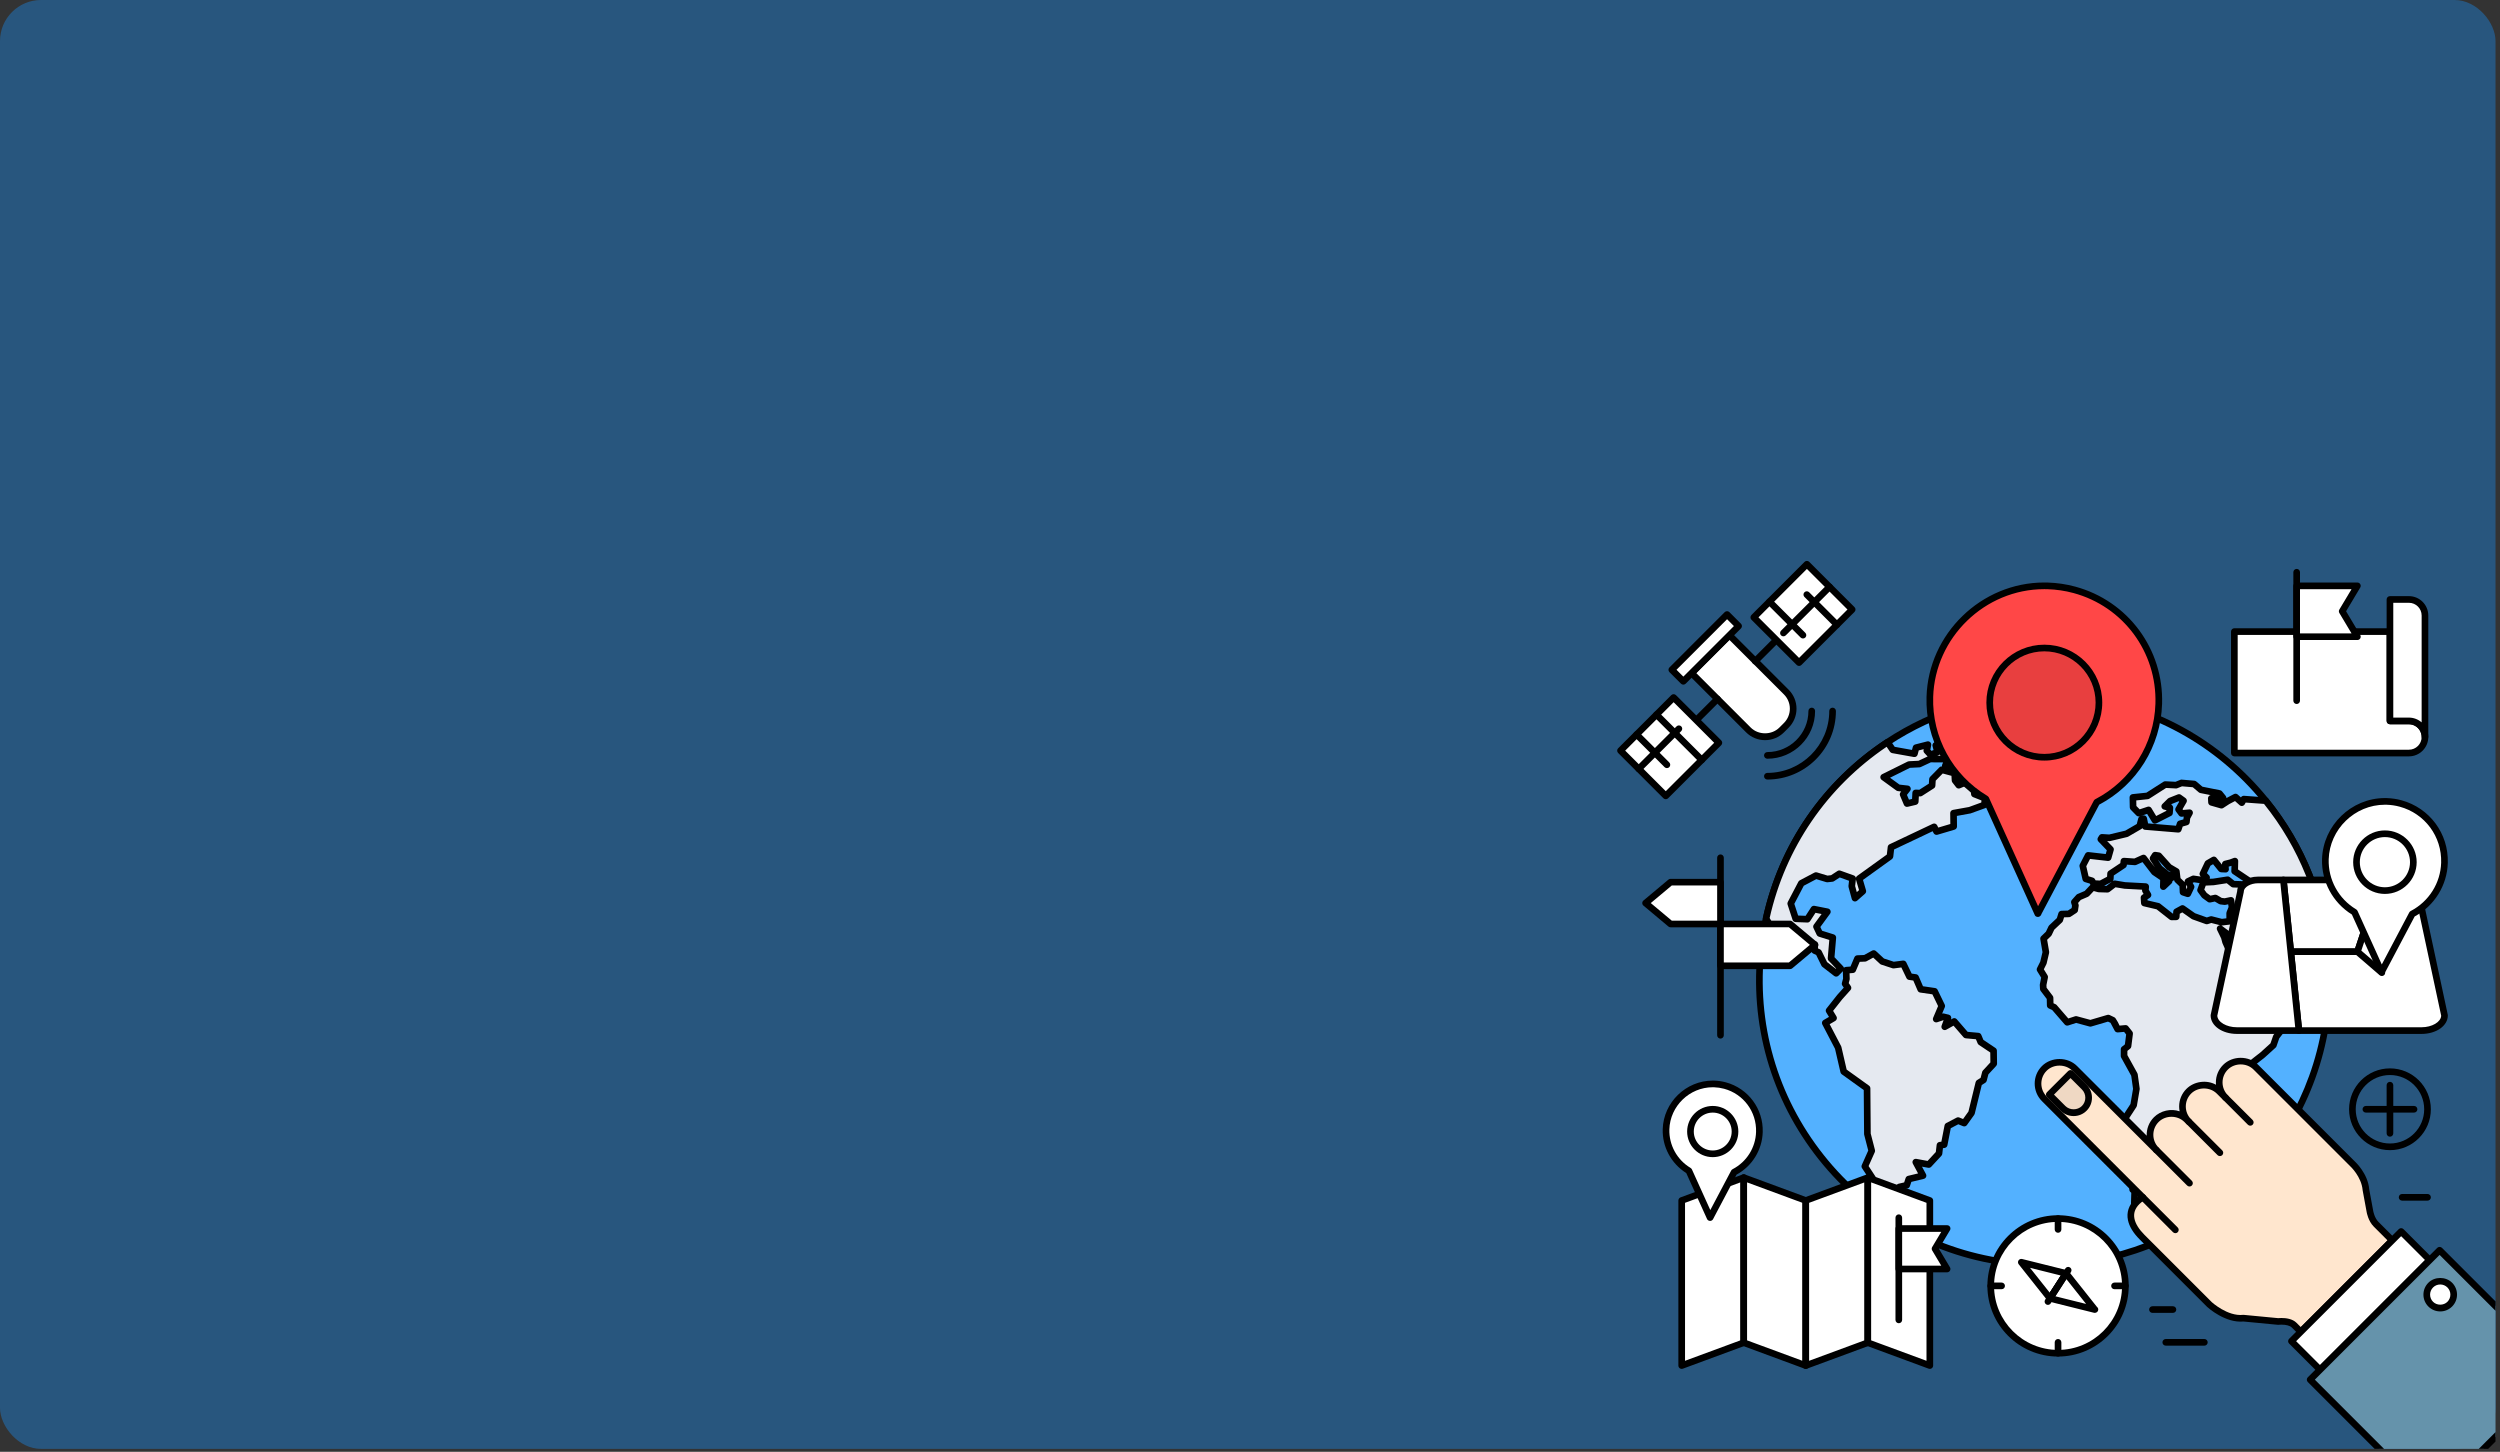 <?xml version="1.0" encoding="UTF-8"?> <svg xmlns="http://www.w3.org/2000/svg" width="477" height="277" viewBox="0 0 477 277" fill="none"><rect x="0" y="0" width="477" height="277" fill="#333333" stroke="none"/><g clip-path="url(#clip0_1854_3760)"><rect width="476.145" height="276.446" rx="7.831" fill="#265F91" fill-opacity="0.8"></rect><path d="M444.274 182.939C443.444 171.671 439.128 161.207 432.294 152.773C423.646 142.098 410.976 134.67 396.248 132.983C383.05 131.471 370.418 134.822 360.136 141.609C348.648 149.193 340.095 161.069 336.977 175.257C336.58 177.067 336.27 178.916 336.054 180.799C332.635 210.627 354.043 237.576 383.871 240.994C413.698 244.412 440.647 223.005 444.065 193.177C444.463 189.714 444.521 186.293 444.274 182.939Z" fill="#53B1FF"></path><path d="M390.127 241.988C390.125 241.988 390.125 241.988 390.123 241.988C388.023 241.988 385.894 241.866 383.795 241.626C369.201 239.953 356.131 232.698 346.995 221.195C337.858 209.693 333.747 195.322 335.42 180.727C335.634 178.852 335.949 176.966 336.353 175.121C339.433 161.111 347.753 149.02 359.783 141.079C368.791 135.133 379.238 131.99 389.994 131.99C392.091 131.99 394.219 132.112 396.317 132.353C410.71 134.002 423.662 141.112 432.784 152.373C439.888 161.142 444.08 171.695 444.904 182.892C445.158 186.334 445.086 189.82 444.693 193.249C441.509 221.036 418.05 241.988 390.127 241.988ZM389.994 133.261C379.487 133.261 369.282 136.331 360.483 142.139C348.731 149.898 340.602 161.708 337.594 175.394C337.199 177.196 336.892 179.039 336.681 180.872C335.048 195.13 339.064 209.17 347.99 220.406C356.915 231.642 369.683 238.73 383.941 240.363C385.991 240.599 388.071 240.718 390.124 240.718C417.403 240.72 440.32 220.25 443.432 193.105C443.816 189.753 443.885 186.349 443.637 182.986C442.832 172.048 438.738 161.739 431.797 153.173C422.886 142.172 410.234 135.225 396.172 133.614C394.122 133.38 392.043 133.261 389.994 133.261Z" fill="black"></path><path d="M427.736 153.151L426.536 152.075L425.069 152.845L423.854 153.631L421.954 153.087L421.913 152.328L424.168 152.258L423.471 151.397L419.938 150.693L418.641 149.592L416.232 149.387L415.189 149.807L413.124 149.698L409.746 151.858L406.953 152.15L406.992 154.046L408.074 155.152L409.952 154.527L411.159 156.53L413.94 155.113L414.013 154.112L413.031 153.856L414.058 152.837L415.757 152.162L416.625 152.789L415.668 154.442L416.235 155.204L417.771 155.069L417.266 156.005L417.171 156.835L415.965 157.18L415.618 158.222L409.318 157.698L409.022 156.2L408.581 156.32L408.245 157.633L405.745 159.083L402.485 159.861L401.057 159.769L400.833 160.127L402.687 162.061L402.236 163.645L398.417 163.206L397.392 165.195L397.959 167.692L399.17 168.059L399.436 168.587L400.809 168.646L402.643 167.675L402.698 166.685L405.162 165.047L405.234 164.302L407.351 164.444L408.986 163.707L411.054 166.392L412.798 167.573L412.756 169.176L413.872 168.123L413.648 167.599L414.32 167.507L414.468 167.152L413.479 166.839L412.034 165.664L410.798 163.786L411.198 163.164L411.896 163.272L413.863 165.461L415.25 166.274L415.44 167.847L416.454 168.816L416.519 170.232L417.437 170.537L418.057 169.214L417.465 168.178L418.503 167.685L420.379 167.958L421.022 167.434L420.305 166.741L421.26 164.73L422.404 164.065L423.813 165.805L424.619 165.84L424.589 164.855L425.6 164.601L426.418 164.296L426.398 165.46L426.367 166.225L428.903 167.925L428.762 168.791L426.098 168.699L425.042 167.852L422.29 168.277L420.404 168.359L419.864 169.833L420.59 170.827L421.614 171.571L422.693 171.339L423.707 171.937L424.492 172.029L425.673 171.779L425.861 173.124L425.419 174.239L425.428 175.778L423.899 175.958L421.895 175.444L421.053 175.718L418.525 174.817L416.419 173.336L415.28 173.961L415.224 174.935L414.341 174.949L411.758 172.916L409.138 172.304L409.072 171.271L409.842 170.762L409.33 169.893C409.33 169.893 409.427 169.163 409.386 169.158C409.342 169.154 405.383 168.942 405.383 168.942L403.472 168.623L402.115 169.664L400.441 169.614L399.284 169.297L398.132 170.529L396.636 171.17L395.786 172.125L395.982 172.758L395.854 173.64L394.747 174.367L393.347 174.406L393.006 175.52L391.429 177.003L390.884 178.149L389.909 179.09L390.351 181.688L389.881 183.682L389.234 184.975L390.123 186.412L389.822 187.915L389.862 188.687L391.147 190.385L391.179 191.84L391.936 192.183L394.424 195.058L396.109 194.511L398.84 195.251L402.255 194.248L403.12 194.659L403.551 195.363L404.034 196.358L405.558 196.219L406.33 197.191L406.025 199.603L405.273 200.199L405.268 201.478L407.248 205.063L407.623 207.752L407.383 209.347L407.094 210.878L405.402 213.473L405.286 215.735L406.468 219.568L406.34 223.169L406.935 225.428L406.9 226.961L407.288 227.318L407.226 229.587L412.311 229.657L416.927 225.634L417.745 225.187L418.042 223.344L420.521 221.579L420.465 219.325L425.638 215.906L425.971 213.012L426.421 211.927L425.924 209.934L427.913 204.244L431.695 201.292L433.758 199.422L434.313 197.809L435.948 195.712L436.198 193.527L433.254 194.385L431.37 193.942L430.391 192.808L430.632 191.952L429.848 190.836L428.578 189.754L427.822 187.164L426.455 186.181L426.711 184.446L424.611 179.68L424.395 178.83L423.589 177.173L425.085 178.284L426.553 180.358L426.955 181.572L427.612 182.043L428.161 184.953L429.011 185.476L430.53 188.61L430.551 189.664L431.66 189.677L431.138 190.757L431.39 192.038L433.163 191.699L437.692 189.915L439.223 189.719L440.824 188.168L441.942 186.362L439.818 183.045L439.656 181.973L438.231 183.234L436.699 183.199L436.41 181.745L435.812 181.504L434.333 179.258L434.172 178.187L435.183 178.303L437.542 181.048L438.934 181.324L439.813 180.853L440.791 182.502L444.271 182.938C443.442 171.671 439.125 161.207 432.291 152.772L428.114 152.469L427.736 153.151Z" fill="#E5E9F0"></path><path d="M412.313 230.292C412.31 230.292 412.307 230.292 412.304 230.292L407.219 230.222C407.049 230.219 406.887 230.148 406.769 230.026C406.651 229.904 406.588 229.739 406.592 229.569L406.647 227.588L406.472 227.427C406.338 227.304 406.264 227.128 406.268 226.945L406.3 225.503L405.728 223.33C405.712 223.27 405.705 223.208 405.707 223.146L405.831 219.652L404.68 215.922C404.658 215.851 404.649 215.777 404.653 215.703L404.77 213.44C404.776 213.327 404.811 213.22 404.872 213.125L406.495 210.636L406.983 207.748L406.637 205.267L404.715 201.785C404.662 201.69 404.635 201.583 404.635 201.475L404.64 200.196C404.641 200.003 404.73 199.822 404.88 199.701L405.43 199.266L405.668 197.376L405.276 196.882L404.094 196.99C403.83 197.002 403.579 196.872 403.465 196.634L402.68 195.152L402.204 194.925L399.022 195.86C398.91 195.894 398.79 195.896 398.676 195.864L396.127 195.172L394.623 195.661C394.38 195.739 394.114 195.665 393.947 195.473L391.55 192.703L390.92 192.417C390.697 192.317 390.552 192.098 390.547 191.853L390.519 190.604L389.358 189.07C389.281 188.968 389.237 188.847 389.23 188.719L389.19 187.946C389.188 187.894 389.192 187.84 389.202 187.79L389.453 186.532L388.697 185.307C388.581 185.12 388.57 184.887 388.669 184.69L389.282 183.463L389.706 181.667L389.285 179.196C389.25 178.989 389.319 178.778 389.471 178.633L390.362 177.771L390.857 176.73C390.891 176.658 390.939 176.593 390.996 176.54L392.451 175.171L392.743 174.219C392.823 173.958 393.06 173.777 393.333 173.77L394.551 173.736L395.27 173.265L395.335 172.808L395.182 172.312C395.116 172.099 395.167 171.867 395.314 171.701L396.164 170.746C396.226 170.677 396.303 170.621 396.388 170.585L397.761 169.996L398.823 168.862C398.832 168.852 398.841 168.842 398.851 168.833L398.726 168.587L397.776 168.299C397.558 168.232 397.392 168.055 397.341 167.832L396.774 165.334C396.741 165.188 396.76 165.035 396.829 164.903L397.854 162.913C397.975 162.679 398.237 162.542 398.491 162.573L401.774 162.951L401.978 162.236L400.376 160.565C400.174 160.355 400.141 160.035 400.296 159.788L400.521 159.43C400.645 159.232 400.871 159.121 401.1 159.133L402.432 159.219L405.508 158.485L407.698 157.215L407.968 156.16C408.017 155.966 408.155 155.809 408.336 155.732L408.276 155.753C408.045 155.828 407.792 155.766 407.622 155.594L406.54 154.488C406.428 154.373 406.363 154.219 406.359 154.057L406.319 152.161C406.313 151.831 406.56 151.55 406.889 151.516L409.533 151.24L412.783 149.161C412.894 149.089 413.027 149.055 413.159 149.062L415.084 149.163L415.996 148.796C416.088 148.758 416.188 148.739 416.288 148.752L418.697 148.957C418.828 148.969 418.953 149.021 419.054 149.106L420.225 150.101L423.597 150.772C423.743 150.801 423.873 150.88 423.967 150.995L424.664 151.857C424.76 151.975 424.808 152.122 424.805 152.269L426.243 151.51C426.476 151.388 426.764 151.422 426.962 151.6L427.569 152.145C427.691 151.937 427.919 151.818 428.162 151.834L432.339 152.138C432.514 152.151 432.677 152.236 432.787 152.372C439.854 161.094 444.038 171.582 444.893 182.714C444.919 182.783 444.934 182.859 444.934 182.937C444.934 183.293 444.614 183.575 444.286 183.573C444.256 183.573 444.225 183.571 444.194 183.568L440.714 183.131C440.681 183.127 440.648 183.12 440.617 183.111L442.478 186.019C442.61 186.225 442.612 186.488 442.483 186.695L441.366 188.501C441.338 188.546 441.305 188.586 441.267 188.623L439.666 190.174C439.568 190.27 439.441 190.33 439.305 190.348L437.853 190.534L433.397 192.289L431.51 192.661C431.369 192.687 431.229 192.666 431.108 192.607L431.097 192.65L431.717 193.37L433.238 193.728L436.021 192.915C436.226 192.859 436.446 192.903 436.608 193.041C436.771 193.177 436.854 193.387 436.83 193.598L436.58 195.783C436.567 195.9 436.522 196.01 436.45 196.102L434.881 198.114L434.359 199.628C434.325 199.729 434.265 199.82 434.185 199.892L432.123 201.761L428.452 204.628L426.587 209.963L427.038 211.772C427.071 211.905 427.061 212.044 427.009 212.169L426.592 213.172L426.27 215.977C426.249 216.164 426.146 216.332 425.99 216.435L421.111 219.66L421.158 221.561C421.163 221.772 421.063 221.972 420.891 222.094L418.628 223.706L418.373 225.286C418.342 225.481 418.223 225.649 418.05 225.742L417.293 226.157L412.73 230.135C412.615 230.236 412.466 230.292 412.313 230.292ZM407.88 228.96L412.079 229.018L416.511 225.154C416.546 225.124 416.584 225.097 416.625 225.076L417.17 224.778L417.417 223.243C417.444 223.074 417.537 222.924 417.675 222.826L419.88 221.257L419.832 219.34C419.827 219.121 419.934 218.915 420.117 218.795L425.042 215.539L425.341 212.94C425.348 212.881 425.363 212.824 425.385 212.769L425.756 211.877L425.308 210.087C425.279 209.967 425.284 209.84 425.325 209.724L427.315 204.034C427.355 203.919 427.427 203.818 427.524 203.743L431.306 200.79L433.212 199.061L433.715 197.601C433.738 197.536 433.771 197.474 433.815 197.418L435.339 195.463L435.46 194.404L433.434 194.995C433.328 195.024 433.217 195.028 433.111 195.003L431.227 194.56C431.096 194.53 430.978 194.458 430.89 194.357L429.912 193.222C429.773 193.061 429.724 192.841 429.782 192.635L429.941 192.071L429.377 191.268L428.168 190.237C428.074 190.157 428.005 190.05 427.97 189.931L427.276 187.552L426.086 186.697C425.894 186.558 425.794 186.324 425.829 186.088L426.058 184.534L424.032 179.936L423.798 179.053L423.02 177.451C422.892 177.188 422.96 176.871 423.185 176.685C423.307 176.582 423.458 176.527 423.609 176.538L421.919 176.104L421.252 176.321C421.119 176.364 420.974 176.362 420.842 176.316L418.314 175.414C418.26 175.395 418.209 175.369 418.162 175.336L416.38 174.083L415.897 174.348L415.861 174.971C415.842 175.303 415.569 175.564 415.237 175.569L414.354 175.583C414.21 175.582 414.065 175.537 413.951 175.447L411.478 173.501L408.996 172.921C408.723 172.857 408.525 172.623 408.507 172.343L408.441 171.31C408.427 171.084 408.534 170.866 408.725 170.74L408.992 170.565L408.786 170.215C408.714 170.093 408.684 169.95 408.703 169.81C408.703 169.808 408.706 169.788 408.71 169.756C407.6 169.696 405.352 169.576 405.352 169.576L403.642 169.294L402.503 170.167C402.388 170.256 402.247 170.294 402.098 170.298L400.425 170.248C400.374 170.246 400.325 170.239 400.276 170.226L399.489 170.01L398.598 170.962C398.538 171.026 398.466 171.077 398.384 171.112L397.019 171.697L396.501 172.279L396.591 172.57C396.619 172.66 396.627 172.755 396.613 172.849L396.485 173.731C396.459 173.911 396.358 174.071 396.206 174.171L395.098 174.898C394.999 174.962 394.884 174.998 394.767 175.002L393.824 175.028L393.616 175.705C393.584 175.811 393.524 175.906 393.444 175.982L391.953 177.384L391.46 178.421C391.427 178.491 391.383 178.553 391.328 178.606L390.594 179.314L390.98 181.581C390.993 181.665 390.991 181.751 390.972 181.832L390.501 183.827C390.489 183.875 390.473 183.921 390.451 183.966L389.963 184.942L390.665 186.078C390.75 186.214 390.779 186.378 390.748 186.536L390.463 187.961L390.489 188.459L391.656 190.001C391.737 190.108 391.782 190.237 391.785 190.371L391.808 191.425L392.201 191.604C392.284 191.641 392.359 191.697 392.419 191.767L394.632 194.323L395.916 193.906C396.032 193.868 396.158 193.865 396.278 193.898L398.836 194.591L402.079 193.638C402.229 193.592 402.389 193.609 402.53 193.673L403.394 194.085C403.506 194.137 403.599 194.222 403.664 194.327L404.095 195.031L404.415 195.685L405.503 195.586C405.72 195.571 405.925 195.656 406.058 195.824L406.83 196.796C406.936 196.93 406.984 197.101 406.962 197.27L406.657 199.681C406.636 199.846 406.552 199.996 406.422 200.099L405.909 200.506L405.906 201.315L407.806 204.754C407.844 204.823 407.868 204.897 407.879 204.974L408.254 207.663C408.262 207.724 408.262 207.785 408.253 207.846L407.72 210.995C407.705 211.077 407.674 211.155 407.628 211.224L406.03 213.675L405.928 215.655L407.077 219.38C407.098 219.448 407.107 219.519 407.104 219.59L406.98 223.098L407.552 225.265C407.567 225.323 407.574 225.382 407.573 225.442L407.544 226.689L407.721 226.851C407.855 226.975 407.93 227.151 407.925 227.335L407.88 228.96ZM431.804 190.842L431.893 191.296L433.046 191.076L437.462 189.324C437.51 189.304 437.561 189.292 437.613 189.285L438.934 189.116L440.327 187.766L441.193 186.368L439.285 183.387C439.251 183.335 439.226 183.278 439.209 183.218L438.653 183.71C438.534 183.814 438.383 183.879 438.218 183.869L436.686 183.834C436.388 183.826 436.135 183.614 436.078 183.323L435.856 182.207L435.577 182.094C435.456 182.045 435.354 181.962 435.283 181.854L433.805 179.607C433.754 179.531 433.72 179.444 433.707 179.352L433.545 178.281C433.516 178.086 433.58 177.888 433.717 177.746C433.854 177.604 434.051 177.529 434.246 177.556L435.257 177.672C435.416 177.69 435.562 177.768 435.666 177.889L437.882 180.467L438.836 180.656L439.515 180.292C439.817 180.132 440.188 180.237 440.361 180.529L441.18 181.91L443.577 182.211C442.647 171.652 438.644 161.706 431.972 153.386L428.474 153.132L428.292 153.458C428.198 153.627 428.033 153.744 427.842 153.777C427.651 153.807 427.457 153.752 427.313 153.623L426.442 152.841L425.365 153.407L424.2 154.164C424.047 154.263 423.858 154.291 423.681 154.24L421.78 153.696C421.52 153.622 421.336 153.391 421.321 153.12L421.28 152.361C421.271 152.19 421.331 152.022 421.446 151.897C421.536 151.8 421.652 151.734 421.779 151.706L419.816 151.315C419.71 151.294 419.611 151.246 419.528 151.177L418.386 150.206L416.33 150.031L415.428 150.395C415.342 150.43 415.248 150.447 415.157 150.44L413.295 150.342L410.09 152.392C410.006 152.446 409.911 152.478 409.813 152.488L407.601 152.72L407.623 153.781L408.251 154.423L409.753 153.924C410.032 153.83 410.344 153.943 410.497 154.198L411.399 155.695L413.334 154.71L413.343 154.592L412.872 154.47C412.651 154.412 412.478 154.24 412.419 154.02C412.36 153.8 412.423 153.565 412.585 153.404L413.612 152.386C413.673 152.326 413.745 152.278 413.824 152.246L415.524 151.571C415.723 151.491 415.953 151.519 416.13 151.647L416.998 152.273C417.263 152.464 417.34 152.824 417.176 153.106L416.428 154.398L416.533 154.54L417.717 154.436C417.946 154.417 418.175 154.524 418.303 154.719C418.432 154.915 418.442 155.165 418.331 155.37L417.884 156.198L417.803 156.906C417.774 157.161 417.594 157.374 417.347 157.445L416.463 157.698L416.221 158.422C416.129 158.701 415.86 158.886 415.566 158.854L409.266 158.33C409.05 158.312 408.863 158.186 408.762 158.002C408.71 158.075 408.643 158.136 408.565 158.181L406.064 159.632C406.011 159.663 405.953 159.686 405.893 159.7L402.633 160.478C402.571 160.494 402.507 160.497 402.445 160.494L402.041 160.468L403.146 161.621C403.302 161.784 403.36 162.018 403.299 162.235L402.847 163.819C402.762 164.118 402.477 164.312 402.163 164.275L398.78 163.886L398.062 165.279L398.497 167.191L399.354 167.451C399.52 167.501 399.658 167.617 399.736 167.773L399.836 167.968L400.664 168.003L402.029 167.281L402.064 166.649C402.076 166.449 402.181 166.267 402.347 166.156L404.558 164.685L404.602 164.241C404.635 163.898 404.923 163.652 405.277 163.668L407.235 163.799L408.725 163.127C408.992 163.007 409.309 163.086 409.489 163.319L411.147 165.472L410.268 164.135C410.13 163.925 410.129 163.654 410.264 163.443L410.663 162.82C410.799 162.609 411.049 162.5 411.295 162.536L411.993 162.644C412.138 162.667 412.27 162.739 412.368 162.847L414.269 164.963L415.571 165.726C415.742 165.826 415.856 166.001 415.881 166.197L416.043 167.545L416.843 168.31C416.82 168.204 416.825 168.093 416.858 167.988C416.911 167.819 417.032 167.68 417.192 167.604L418.23 167.111C418.343 167.058 418.469 167.039 418.593 167.056L419.917 167.249L419.863 167.196C419.667 167.007 419.614 166.714 419.731 166.468L420.686 164.456C420.741 164.34 420.83 164.244 420.941 164.18L422.085 163.516C422.356 163.356 422.7 163.422 422.897 163.664L423.957 164.974L423.953 164.873C423.945 164.575 424.145 164.311 424.434 164.238L425.445 163.984L426.196 163.699C426.391 163.626 426.612 163.655 426.784 163.776C426.955 163.897 427.056 164.096 427.052 164.305L427.015 165.894L429.256 167.396C429.463 167.535 429.569 167.781 429.529 168.027L429.388 168.893C429.337 169.208 429.057 169.448 428.74 169.425L426.075 169.332C425.938 169.328 425.806 169.279 425.699 169.193L424.863 168.522L422.387 168.904L420.854 168.974L420.577 169.732L421.043 170.371L421.758 170.89L422.56 170.718C422.715 170.685 422.879 170.71 423.016 170.792L423.914 171.322L424.462 171.386L425.541 171.158C425.713 171.123 425.893 171.158 426.037 171.259C426.181 171.36 426.277 171.517 426.301 171.691L426.49 173.035C426.505 173.143 426.492 173.254 426.451 173.357L426.055 174.358L426.063 175.774C426.065 176.098 425.824 176.37 425.503 176.408L423.973 176.589C423.928 176.595 423.884 176.596 423.84 176.591C423.884 176.61 423.927 176.634 423.967 176.664L425.463 177.775C425.517 177.815 425.564 177.863 425.603 177.918L427.072 179.992C427.108 180.043 427.136 180.1 427.156 180.159L427.493 181.177L427.981 181.528C428.114 181.623 428.205 181.766 428.235 181.926L428.732 184.561L429.344 184.936C429.447 184.999 429.529 185.091 429.582 185.201L431.101 188.334C431.141 188.416 431.163 188.506 431.165 188.598L431.174 189.037L431.668 189.043C431.885 189.046 432.086 189.16 432.2 189.345C432.314 189.529 432.326 189.759 432.232 189.955L431.804 190.842ZM429.136 189.394L430.262 190.352C430.303 190.387 430.339 190.427 430.37 190.472L430.51 190.671C430.52 190.606 430.539 190.541 430.568 190.48L430.656 190.3L430.545 190.299C430.203 190.296 429.925 190.02 429.918 189.677L429.9 188.761L428.522 185.921L427.83 185.494C427.678 185.4 427.572 185.247 427.539 185.071L427.037 182.41L426.587 182.088C426.478 182.01 426.397 181.9 426.354 181.772L425.982 180.649L425.299 179.683L427.294 184.19C427.342 184.3 427.359 184.42 427.341 184.539L427.142 185.891L428.195 186.648C428.31 186.731 428.394 186.85 428.434 186.986L429.136 189.394ZM437.224 182.575L437.998 182.594L438.745 181.933L437.421 181.671C437.281 181.644 437.155 181.571 437.062 181.463L434.937 178.989L434.942 179.025L436.235 180.99L436.648 181.156C436.848 181.237 436.993 181.412 437.034 181.621L437.224 182.575ZM421.898 174.808C421.951 174.808 422.004 174.815 422.056 174.828L423.944 175.313L424.792 175.213L424.787 174.242C424.786 174.161 424.802 174.08 424.831 174.005L425.211 173.045L425.14 172.541L424.625 172.65C424.557 172.665 424.491 172.67 424.42 172.66L423.635 172.568C423.547 172.558 423.462 172.529 423.386 172.484L422.586 172.012L421.75 172.192C421.576 172.23 421.39 172.192 421.243 172.085L420.219 171.34C420.165 171.302 420.118 171.254 420.079 171.201L419.353 170.208C419.228 170.037 419.197 169.814 419.27 169.615L419.679 168.497L418.603 168.341L418.358 168.457L418.61 168.898C418.713 169.078 418.722 169.296 418.634 169.483L418.013 170.806C417.878 171.097 417.545 171.239 417.238 171.139L416.321 170.834C416.071 170.751 415.899 170.523 415.887 170.261L415.832 169.099L415.003 168.306C414.897 168.204 414.829 168.069 414.811 167.923L414.81 167.912C414.732 168.007 414.627 168.077 414.509 168.113C414.512 168.288 414.442 168.46 414.31 168.584L413.194 169.638C413.007 169.814 412.732 169.86 412.498 169.756C412.264 169.651 412.116 169.416 412.123 169.159L412.156 167.904L410.7 166.918C410.643 166.88 410.594 166.833 410.553 166.779L408.791 164.492L407.614 165.023C407.519 165.066 407.413 165.081 407.31 165.078L405.809 164.977L405.796 165.108C405.778 165.298 405.675 165.47 405.515 165.576L403.317 167.038L403.278 167.711C403.27 167.856 403.213 167.991 403.12 168.097C403.254 168.006 403.419 167.971 403.579 167.997L405.49 168.316C409.398 168.52 409.436 168.525 409.46 168.528C409.63 168.547 409.789 168.636 409.894 168.771C410.053 168.977 410.064 169.162 409.99 169.758L410.392 170.44C410.564 170.731 410.477 171.106 410.195 171.292L409.732 171.597L409.745 171.792L411.905 172.297C411.995 172.318 412.079 172.359 412.153 172.416L414.56 174.31L414.627 174.309L414.649 173.924C414.662 173.706 414.786 173.509 414.978 173.404L416.116 172.779C416.328 172.663 416.589 172.678 416.787 172.816L418.822 174.247L421.065 175.047L421.701 174.839C421.765 174.818 421.831 174.808 421.898 174.808ZM417.09 168.799L417.131 169.695L417.343 169.242L417.09 168.799ZM401.481 169.008L401.91 169.021L402.921 168.247L401.481 169.008ZM426.332 168.07L428.072 168.131L426.014 166.752C425.831 166.629 425.724 166.419 425.733 166.199L425.768 165.208L425.24 165.343L425.25 165.643C425.269 165.705 425.281 165.77 425.281 165.839C425.281 166.195 425.001 166.497 424.633 166.474C424.62 166.474 424.607 166.475 424.592 166.474L423.786 166.438C423.604 166.43 423.435 166.344 423.32 166.204L422.253 164.887L421.75 165.179L421.075 166.6L421.464 166.976C421.595 167.102 421.665 167.277 421.657 167.459C421.654 167.532 421.639 167.604 421.612 167.67L422.264 167.641L424.947 167.223C425.125 167.195 425.303 167.244 425.442 167.356L426.332 168.07ZM413.787 166.269L414.225 166.408L413.544 166.008C413.487 165.975 413.436 165.933 413.392 165.885L411.708 164.011L412.512 165.232L413.787 166.269ZM409.85 157.104L415.175 157.547L415.365 156.979C415.431 156.78 415.591 156.627 415.792 156.57L416.59 156.341L416.637 155.933C416.642 155.889 416.651 155.845 416.665 155.803L416.293 155.836C416.075 155.856 415.859 155.759 415.728 155.582L415.161 154.821C415.009 154.617 414.993 154.343 415.12 154.124L415.79 152.967L415.67 152.881L414.414 153.379L414.265 153.527C414.511 153.632 414.668 153.884 414.648 154.158L414.575 155.159C414.559 155.381 414.428 155.578 414.23 155.678L411.449 157.095C411.15 157.246 410.789 157.142 410.617 156.857L409.672 155.289L408.433 155.702L408.857 155.586C409.028 155.54 409.209 155.567 409.359 155.66C409.508 155.752 409.612 155.903 409.647 156.076L409.85 157.104Z" fill="black"></path><path d="M340.976 177.581L341.939 177.122L344.145 179.963L346.252 180.204L346.232 181.369L346.99 181.712L348.096 183.973L350.344 185.709L351.214 184.815L349.361 182.865L349.702 178.892L347.202 178.109L346.584 176.8L348.659 173.965L346.093 173.458L344.847 175.385L342.617 175.3L341.668 172.395L343.691 168.53L346.485 167.058L348.629 167.709L349.581 167.603L350.941 166.715L353.482 167.626L353.313 169.1L353.928 171.368L355.424 170.047L354.718 167.639L360.603 163.405L360.804 161.657L369.039 157.757L369.49 158.663L372.76 157.692L372.73 155.149L375.781 154.603L378.608 153.582L378.753 152.319L376.712 151.508L376.439 148.682L373.725 149.822L373.019 148.91L372.942 147.534L370.479 146.869L368.715 148.672L368.64 149.879L366.383 151.327L365.512 151.291L365.429 152.947L363.85 153.32L363.112 151.572L363.937 150.514L362.189 150.313L359.398 148.286L364.254 145.877L366.208 145.779L368.259 144.82L370.988 144.84L371.584 143.985L373.805 143.229L375.363 144.29L373.434 145.705L371.444 145.463L371.154 146.112L373.343 146.519L373.717 146.975L376.251 147.707L378.091 146.182L380.59 145.6L379.096 144.361L377.734 142.598L374.583 142.394L372.56 141.807L369.34 142.22L369.677 143.495L368.353 144.013L367.63 143.233L367.848 142.077L365.577 142.656L365.273 143.816L361.132 143.072L360.136 141.609C348.648 149.194 340.095 161.069 336.977 175.258L338.11 177.252L340.976 177.581Z" fill="#E5E9F0"></path><path d="M350.345 186.344C350.208 186.344 350.071 186.301 349.957 186.211L347.709 184.475C347.632 184.415 347.569 184.34 347.527 184.251L346.521 182.196L345.971 181.948C345.74 181.842 345.593 181.612 345.598 181.357L345.608 180.769L344.074 180.593C343.905 180.573 343.75 180.487 343.645 180.351L341.752 177.914L341.251 178.153C341.143 178.204 341.019 178.224 340.906 178.21L338.041 177.882C337.839 177.859 337.66 177.742 337.56 177.565L336.427 175.571C336.349 175.434 336.325 175.274 336.358 175.121C339.438 161.11 347.758 149.02 359.788 141.078C360.078 140.89 360.467 140.964 360.663 141.251L361.509 142.494L364.809 143.087L364.964 142.494C365.023 142.271 365.198 142.097 365.422 142.04L367.693 141.461C367.905 141.405 368.125 141.465 368.284 141.613C368.442 141.761 368.514 141.98 368.473 142.194L368.316 143.035L368.526 143.263L368.92 143.109L368.728 142.382C368.681 142.205 368.713 142.016 368.814 141.864C368.917 141.713 369.079 141.613 369.261 141.589L372.481 141.176C372.568 141.167 372.655 141.172 372.739 141.196L374.695 141.764L377.776 141.964C377.959 141.975 378.127 142.065 378.238 142.209L379.557 143.917L380.997 145.111C381.183 145.265 381.266 145.51 381.21 145.745C381.155 145.98 380.971 146.164 380.736 146.218L378.383 146.766L376.745 148.124C376.753 148.128 376.759 148.132 376.766 148.136C376.94 148.24 377.053 148.42 377.072 148.621L377.308 151.06L378.989 151.728C379.256 151.834 379.419 152.105 379.386 152.391L379.241 153.654C379.213 153.893 379.053 154.097 378.826 154.179L375.999 155.2L373.373 155.677L373.397 157.684C373.4 157.968 373.214 158.219 372.942 158.301L369.672 159.271C369.38 159.358 369.061 159.222 368.924 158.946L368.75 158.597L361.396 162.08L361.235 163.477C361.215 163.654 361.12 163.816 360.975 163.92L355.456 167.891L356.036 169.868C356.104 170.104 356.031 170.36 355.846 170.523L354.35 171.844C354.186 171.989 353.958 172.039 353.747 171.976C353.537 171.913 353.374 171.746 353.317 171.534L352.702 169.266C352.681 169.188 352.675 169.107 352.684 169.028L352.795 168.053L351.026 167.419L349.93 168.135C349.846 168.189 349.751 168.223 349.652 168.234L348.701 168.339C348.615 168.349 348.528 168.34 348.446 168.316L346.551 167.741L344.164 168.999L342.356 172.452L343.085 174.683L344.512 174.737L345.561 173.113C345.702 172.895 345.96 172.784 346.218 172.834L348.784 173.342C348.997 173.384 349.173 173.532 349.252 173.734C349.331 173.937 349.301 174.165 349.173 174.34L347.321 176.871L347.658 177.586L349.894 178.286C350.178 178.375 350.362 178.65 350.336 178.947L350.02 182.634L351.676 184.377C351.911 184.625 351.909 185.013 351.671 185.258L350.8 186.152C350.676 186.279 350.511 186.344 350.345 186.344ZM348.603 183.561L350.285 184.861L350.335 184.81L348.903 183.303C348.777 183.171 348.715 182.991 348.73 182.81L349.027 179.346L347.013 178.714C346.844 178.661 346.705 178.539 346.629 178.38L346.011 177.071C345.912 176.861 345.936 176.613 346.073 176.425L347.559 174.395L346.394 174.164L345.382 175.729C345.261 175.917 345.056 176.044 344.825 176.019L342.594 175.935C342.329 175.925 342.098 175.75 342.015 175.497L341.066 172.592C341.013 172.429 341.028 172.252 341.107 172.1L343.13 168.235C343.19 168.121 343.283 168.028 343.397 167.968L346.19 166.495C346.338 166.417 346.509 166.402 346.671 166.449L348.69 167.063L349.362 166.988L350.595 166.183C350.763 166.074 350.97 166.05 351.156 166.117L353.697 167.027C353.907 167.102 354.057 167.279 354.104 167.487C354.138 167.344 354.223 167.213 354.349 167.123L360.005 163.052L360.175 161.584C360.199 161.366 360.335 161.176 360.534 161.083L368.769 157.183C369.08 157.033 369.454 157.163 369.609 157.473L369.823 157.902L372.121 157.219L372.097 155.155C372.093 154.845 372.314 154.577 372.62 154.523L375.671 153.977L378.024 153.119L378.068 152.729L376.479 152.098C376.257 152.01 376.104 151.806 376.081 151.568L375.891 149.601L373.973 150.407C373.706 150.518 373.4 150.437 373.224 150.21L372.518 149.298C372.439 149.196 372.393 149.073 372.387 148.944L372.335 148.027L370.674 147.579L369.336 148.947L369.276 149.917C369.263 150.12 369.156 150.304 368.985 150.413L366.727 151.861C366.618 151.931 366.488 151.964 366.359 151.961L366.117 151.951L366.065 152.979C366.051 153.261 365.852 153.5 365.576 153.565L363.997 153.938C363.697 154.008 363.387 153.852 363.267 153.567L362.529 151.818C362.439 151.606 362.471 151.362 362.612 151.181L362.741 151.015L362.118 150.944C362.01 150.931 361.906 150.891 361.817 150.827L359.027 148.8C358.847 148.669 358.749 148.454 358.767 148.232C358.786 148.011 358.919 147.816 359.118 147.717L363.974 145.308C364.052 145.268 364.137 145.246 364.225 145.242L366.054 145.151L367.791 144.338L367.167 143.664C367.029 143.516 366.971 143.313 367.008 143.115L367.041 142.938L366.098 143.178L365.889 143.976C365.805 144.297 365.491 144.502 365.162 144.441L361.021 143.697C360.853 143.666 360.704 143.57 360.609 143.429L359.967 142.486C348.563 150.202 340.655 161.773 337.651 175.156L338.504 176.657L340.869 176.928L341.666 176.548C341.936 176.419 342.259 176.495 342.442 176.731L344.485 179.362L346.325 179.573C346.65 179.61 346.893 179.888 346.888 180.215L346.875 180.962L347.253 181.132C347.387 181.192 347.496 181.299 347.561 181.432L348.603 183.561ZM353.96 169.05L354.275 170.215L354.703 169.837L354.11 167.817C354.108 167.808 354.106 167.799 354.104 167.79L353.96 169.05ZM363.844 151.668L364.228 152.579L364.82 152.438L364.879 151.259C364.897 150.911 365.178 150.638 365.54 150.656L366.21 150.684L368.028 149.518L368.082 148.632C368.092 148.48 368.156 148.336 368.262 148.227L370.026 146.424C370.16 146.286 370.345 146.213 370.534 146.236C370.508 146.108 370.522 145.975 370.576 145.854L370.745 145.473L368.4 145.456L366.479 146.355C366.404 146.39 366.324 146.409 366.241 146.414L364.42 146.504L360.622 148.388L362.429 149.701L364.011 149.882C364.239 149.908 364.435 150.055 364.524 150.267C364.613 150.479 364.58 150.723 364.44 150.904L363.844 151.668ZM373.644 148.676L373.931 149.046L375.835 148.247L373.583 147.596L373.644 148.676ZM374.084 146.419L376.107 147.004L377.687 145.693C377.763 145.63 377.853 145.586 377.949 145.564L379.201 145.271L378.692 144.85C378.656 144.82 378.624 144.787 378.595 144.749L377.408 143.213L374.65 143.034L375.722 143.765C375.893 143.881 375.996 144.073 376 144.279C376.004 144.485 375.907 144.68 375.741 144.802L373.878 146.168L374.084 146.419ZM371.751 144.86L373.263 145.044L374.266 144.309L373.712 143.932L371.988 144.518L371.751 144.86ZM369.633 144.195L370.66 144.203L371.064 143.621C371.142 143.511 371.253 143.427 371.381 143.383L373.377 142.704L372.512 142.453L370.141 142.757L370.293 143.333C370.376 143.644 370.211 143.969 369.91 144.087L369.633 144.195Z" fill="black"></path><path d="M384.661 140.285L386.812 140.317L386.944 139.984L382.448 139.113L379.158 139.142L375.514 140.218L373.242 140.491L375.852 141.175L378.333 140.384L382.31 140.754L384.661 140.285Z" fill="#E5E9F0"></path><path d="M375.854 141.808C375.801 141.808 375.747 141.801 375.693 141.788L373.083 141.104C372.789 141.026 372.59 140.75 372.611 140.446C372.632 140.141 372.866 139.895 373.169 139.858L375.44 139.586L378.981 138.531C379.037 138.514 379.096 138.506 379.155 138.505L382.446 138.477L387.067 139.359C387.253 139.395 387.412 139.512 387.503 139.677C387.594 139.842 387.606 140.04 387.537 140.216L387.405 140.549C387.308 140.794 387.075 140.962 386.806 140.951L384.722 140.919L382.436 141.375C382.376 141.388 382.316 141.391 382.253 141.385L378.405 141.027L376.047 141.778C375.985 141.799 375.92 141.808 375.854 141.808ZM379.111 139.817L382.279 140.112L383.262 139.915L382.33 139.735L379.111 139.817Z" fill="black"></path><path d="M394.622 147.179L396.845 147.711L399.049 147.473L399.911 146.846L399.096 145.943L399.324 145.628L401.54 146.222L402.258 145.728L402.422 145.043L403.6 144.452L402.724 143.519L401.79 144.031L401.27 143.546L397.697 143.263L397.501 142.73L395.316 142.244L393.061 142.733L388.164 142.029L384.196 142.016L381.992 142.503L382.584 143.015L384.245 143.237L386.058 144.085L385.577 144.372L385.14 144.833L386.011 145.04L386.325 146.036L384.294 146.807L384.537 147.666L384.215 148.248L385.414 150.071L386.186 150.224L387.485 150.993L388.405 149.476L391.097 147.97L393.832 147.942L394.622 147.179Z" fill="#E5E9F0"></path><path d="M387.487 151.629C387.377 151.629 387.265 151.601 387.164 151.54L385.959 150.826L385.294 150.696C385.127 150.662 384.98 150.563 384.887 150.422L383.687 148.598C383.557 148.401 383.548 148.148 383.662 147.941L383.858 147.589L383.686 146.981C383.596 146.664 383.764 146.331 384.072 146.215L385.542 145.657L385.516 145.576L384.996 145.452C384.775 145.4 384.599 145.233 384.534 145.016C384.469 144.798 384.526 144.563 384.681 144.397L384.849 144.221L384.067 143.854L382.503 143.646C382.38 143.63 382.265 143.578 382.171 143.496L381.579 142.984C381.397 142.827 381.32 142.581 381.379 142.348C381.438 142.115 381.623 141.936 381.858 141.884L384.062 141.396C384.107 141.386 384.137 141.364 384.201 141.382L388.169 141.394L393.041 142.089L395.184 141.624C395.275 141.606 395.368 141.607 395.457 141.625L397.641 142.11C397.853 142.158 398.025 142.309 398.1 142.512L398.155 142.663L401.323 142.914C401.467 142.925 401.602 142.985 401.707 143.083L401.89 143.255L402.422 142.963C402.674 142.825 402.992 142.874 403.19 143.085L404.066 144.018C404.203 144.165 404.263 144.367 404.228 144.564C404.193 144.761 404.066 144.93 403.887 145.02L402.973 145.479L402.878 145.877C402.842 146.03 402.75 146.163 402.62 146.253L401.902 146.746C401.749 146.852 401.557 146.883 401.378 146.836L400.499 146.601C400.54 146.698 400.557 146.805 400.545 146.913C400.527 147.092 400.433 147.254 400.287 147.36L399.425 147.987C399.336 148.053 399.23 148.093 399.12 148.105L396.915 148.343C396.843 148.349 396.77 148.346 396.7 148.329L394.815 147.879L394.275 148.4C394.159 148.513 394.003 148.576 393.841 148.578L391.268 148.604L388.864 149.95L388.03 151.323C387.911 151.52 387.701 151.629 387.487 151.629ZM385.801 149.501L386.312 149.602C386.383 149.616 386.45 149.642 386.512 149.679L387.27 150.128L387.865 149.148C387.921 149.054 388.002 148.977 388.097 148.923L390.789 147.417C390.882 147.365 390.986 147.337 391.092 147.336L393.575 147.31L394.183 146.723C394.339 146.573 394.562 146.512 394.772 146.563L396.888 147.069L398.815 146.86L398.969 146.748L398.627 146.369C398.426 146.146 398.408 145.814 398.584 145.571L398.813 145.256C398.967 145.042 399.235 144.945 399.491 145.015L401.424 145.534L401.7 145.344L401.806 144.897C401.828 144.807 401.868 144.724 401.924 144.654C401.724 144.695 401.513 144.64 401.359 144.496L401.001 144.162L397.649 143.897C397.402 143.877 397.189 143.716 397.103 143.483L397.027 143.275L395.317 142.895L393.199 143.354C393.124 143.37 393.05 143.373 392.973 143.362L388.076 142.658L384.493 142.652C384.501 142.655 384.509 142.659 384.517 142.662L386.33 143.511C386.543 143.61 386.684 143.819 386.695 144.054C386.705 144.261 386.615 144.458 386.455 144.584C386.53 144.657 386.587 144.748 386.62 144.85L386.933 145.846C387.035 146.168 386.868 146.512 386.553 146.631L385.067 147.195L385.151 147.494C385.197 147.656 385.177 147.829 385.096 147.975L384.959 148.221L385.801 149.501Z" fill="black"></path><path d="M377.914 198.828L377.446 197.693L375.109 197.481L372.874 194.892L371.05 195.908L371.67 194.213L370.756 193.995L369.425 194.439L370.48 191.944L369.123 189.143L366.463 188.753L365.497 186.507L364.321 186.343L363.149 183.905L361.273 184.144L359.134 183.444L357.5 181.934L355.845 182.842L354.4 182.901L353.505 185.018L352.241 185.116L352.292 186.786L352.045 187.697L352.596 188.486L351.045 190.214L348.982 192.824L349.844 194.246L348.258 195.174L350.719 199.895L351.774 204.453L356.231 207.652L356.299 216.367L357.127 219.577L355.806 222.542L357.258 224.759L357.272 226.509L358.042 226.853L357.672 228.219L362.61 231.686L363.075 230.246L362.185 229.318L363.196 227.444L362.397 226.469L363.8 226.146L364.192 224.968L366.912 224.313L365.529 221.736L368.01 222.191L369.959 220.082L370.138 218.508L370.947 218.401L371.641 214.839L373.608 213.812L374.776 214.288L376.166 212.341L377.562 206.613L378.45 206.059L378.808 204.677L380.4 202.953L380.372 200.475L377.914 198.828Z" fill="#E5E9F0"></path><path d="M362.613 232.321C362.484 232.321 362.356 232.282 362.248 232.206L357.31 228.739C357.091 228.585 356.992 228.311 357.062 228.053L357.29 227.212L357.015 227.088C356.788 226.987 356.641 226.762 356.639 226.514L356.627 224.951L355.277 222.891C355.158 222.71 355.14 222.481 355.228 222.284L356.459 219.522L355.686 216.526C355.674 216.476 355.667 216.425 355.666 216.373L355.601 207.98L351.406 204.969C351.281 204.879 351.192 204.747 351.157 204.597L350.121 200.117L347.697 195.468C347.541 195.168 347.647 194.797 347.939 194.626L348.969 194.024L348.441 193.153C348.304 192.928 348.321 192.639 348.486 192.432L350.549 189.822L351.789 188.437L351.526 188.06C351.419 187.906 351.384 187.712 351.434 187.531L351.656 186.711L351.608 185.137C351.598 184.797 351.856 184.51 352.194 184.484L353.072 184.416L353.817 182.655C353.913 182.428 354.131 182.277 354.376 182.266L355.672 182.213L357.196 181.377C357.436 181.247 357.732 181.281 357.933 181.467L359.465 182.884L361.337 183.497L363.07 183.274C363.349 183.24 363.605 183.384 363.723 183.629L364.748 185.762L365.586 185.878C365.806 185.909 365.994 186.052 366.082 186.256L366.908 188.176L369.216 188.514C369.425 188.545 369.604 188.676 369.696 188.866L371.053 191.667C371.133 191.831 371.137 192.022 371.066 192.191L370.559 193.393C370.671 193.356 370.791 193.35 370.906 193.378L371.82 193.596C371.996 193.638 372.146 193.753 372.232 193.913C372.317 194.073 372.331 194.262 372.269 194.432L372.236 194.521L372.567 194.338C372.829 194.191 373.16 194.248 373.356 194.477L375.424 196.872L377.505 197.06C377.74 197.082 377.944 197.232 378.034 197.451L378.43 198.407L380.727 199.948C380.901 200.065 381.006 200.258 381.009 200.468L381.037 202.946C381.039 203.108 380.979 203.265 380.868 203.384L379.384 204.991L379.067 206.218C379.026 206.376 378.927 206.512 378.788 206.599L378.12 207.015L376.784 212.491C376.765 212.57 376.731 212.644 376.685 212.709L375.295 214.656C375.125 214.896 374.81 214.989 374.538 214.876L373.643 214.511L372.207 215.26L371.572 218.523C371.52 218.791 371.303 218.995 371.032 219.031L370.715 219.072L370.591 220.154C370.576 220.288 370.518 220.414 370.427 220.513L368.478 222.621C368.33 222.781 368.113 222.848 367.897 222.816L366.715 222.599L367.473 224.013C367.566 224.187 367.574 224.392 367.494 224.572C367.413 224.752 367.254 224.885 367.063 224.931L364.685 225.503L364.405 226.347C364.335 226.557 364.161 226.716 363.944 226.765L363.539 226.858L363.689 227.042C363.852 227.24 363.879 227.518 363.757 227.745L362.965 229.213L363.535 229.807C363.696 229.975 363.752 230.219 363.681 230.441L363.217 231.881C363.155 232.073 363.006 232.224 362.815 232.288C362.749 232.31 362.68 232.321 362.613 232.321ZM358.404 227.955L362.272 230.672L362.356 230.412L361.729 229.757C361.538 229.559 361.497 229.26 361.628 229.017L362.437 227.517L361.908 226.871C361.769 226.701 361.727 226.472 361.798 226.263C361.87 226.056 362.043 225.9 362.257 225.85L363.312 225.607L363.591 224.767C363.661 224.56 363.833 224.402 364.045 224.351L365.965 223.889L364.972 222.036C364.856 221.821 364.874 221.558 365.018 221.361C365.161 221.165 365.402 221.07 365.646 221.111L367.782 221.504L369.353 219.803L369.51 218.436C369.542 218.146 369.768 217.916 370.057 217.878L370.413 217.832L371.019 214.717C371.056 214.527 371.177 214.365 371.349 214.276L373.316 213.248C373.482 213.162 373.676 213.154 373.85 213.224L374.553 213.51L375.58 212.072L376.947 206.462C376.987 206.301 377.087 206.161 377.229 206.073L377.901 205.655L378.195 204.519C378.221 204.417 378.272 204.324 378.343 204.247L379.764 202.708L379.743 200.816L377.563 199.355C377.459 199.285 377.378 199.186 377.33 199.07L377.007 198.29L375.053 198.113C374.89 198.098 374.738 198.02 374.63 197.896L372.733 195.698L371.361 196.462C371.129 196.592 370.842 196.563 370.64 196.39C370.438 196.218 370.365 195.939 370.456 195.689L370.831 194.665L370.787 194.655L369.628 195.042C369.392 195.118 369.13 195.052 368.961 194.871C368.792 194.687 368.745 194.421 368.842 194.192L369.785 191.961L368.7 189.721L366.374 189.382C366.155 189.35 365.969 189.207 365.882 189.003L365.057 187.086L364.236 186.971C364.025 186.942 363.843 186.809 363.751 186.618L362.777 184.592L361.356 184.774C361.263 184.788 361.168 184.775 361.078 184.748L358.938 184.048C358.852 184.019 358.772 183.972 358.705 183.91L357.407 182.71L356.153 183.398C356.067 183.445 355.971 183.471 355.874 183.476L354.83 183.519L354.092 185.265C353.999 185.485 353.793 185.633 353.556 185.651L352.896 185.703L352.929 186.766C352.931 186.829 352.923 186.891 352.907 186.952L352.738 187.576L353.119 188.122C353.287 188.364 353.267 188.69 353.07 188.909L351.52 190.639L349.756 192.871L350.39 193.917C350.478 194.062 350.504 194.237 350.462 194.402C350.42 194.567 350.314 194.708 350.167 194.794L349.103 195.417L351.284 199.6C351.309 199.649 351.327 199.698 351.34 199.75L352.341 204.077L356.603 207.136C356.768 207.254 356.866 207.444 356.868 207.647L356.936 216.284L357.744 219.418C357.779 219.557 357.768 219.705 357.709 219.835L356.529 222.483L357.792 224.41C357.858 224.512 357.894 224.632 357.895 224.753L357.906 226.095L358.303 226.274C358.589 226.402 358.739 226.718 358.657 227.019L358.404 227.955Z" fill="black"></path><path d="M428.968 216.805L427.827 217.732L427.211 218.781L426.073 219.188L424.606 219.256L423.635 222.107L422.114 223.557L421.969 224.945L422.414 226.671L425.669 225.125L426.722 222.554L428.733 220.492L428.965 218.719L429.679 217.113L428.968 216.805Z" fill="#E5E9F0"></path><path d="M422.416 227.306C422.324 227.306 422.233 227.286 422.147 227.246C421.975 227.166 421.848 227.013 421.801 226.83L421.356 225.105C421.337 225.031 421.332 224.954 421.339 224.88L421.485 223.492C421.5 223.342 421.569 223.202 421.678 223.097L423.086 221.755L424.007 219.051C424.091 218.804 424.317 218.633 424.578 218.622L425.95 218.557L426.782 218.26L427.281 217.41C427.32 217.345 427.369 217.287 427.428 217.24L428.569 216.312C428.754 216.162 429.006 216.129 429.223 216.222L429.934 216.53C430.09 216.599 430.211 216.725 430.273 216.883C430.334 217.042 430.33 217.216 430.262 217.371L429.584 218.892L429.364 220.574C429.347 220.711 429.285 220.837 429.189 220.935L427.265 222.909L426.259 225.366C426.199 225.512 426.086 225.631 425.943 225.7L422.688 227.245C422.602 227.285 422.509 227.306 422.416 227.306ZM422.615 224.897L422.839 225.767L425.177 224.658L426.136 222.313C426.167 222.238 426.213 222.17 426.27 222.111L428.133 220.201L428.337 218.637C428.345 218.576 428.361 218.517 428.387 218.461L428.639 217.893L428.319 218.153L427.761 219.104C427.685 219.231 427.567 219.329 427.427 219.379L426.289 219.786C426.23 219.807 426.168 219.819 426.105 219.822L425.069 219.87L424.238 222.313C424.205 222.409 424.149 222.497 424.075 222.568L422.723 223.857L422.615 224.897Z" fill="black"></path><path d="M328.268 198.165C327.917 198.165 327.633 197.881 327.633 197.529V163.659C327.633 163.307 327.917 163.023 328.268 163.023C328.619 163.023 328.903 163.307 328.903 163.659V197.529C328.903 197.881 328.619 198.165 328.268 198.165Z" fill="black"></path><path d="M328.266 176.296H318.74L313.977 172.307L318.74 168.318H328.266V176.296Z" fill="white"></path><path d="M328.268 176.93H318.742C318.593 176.93 318.449 176.877 318.335 176.782L313.571 172.792C313.427 172.671 313.344 172.493 313.344 172.305C313.344 172.117 313.427 171.939 313.571 171.818L318.335 167.83C318.449 167.734 318.593 167.682 318.742 167.682H328.268C328.619 167.682 328.903 167.966 328.903 168.317V176.294C328.904 176.646 328.619 176.93 328.268 176.93ZM318.973 175.659H327.633V168.952H318.973L314.968 172.305L318.973 175.659Z" fill="black"></path><path d="M328.266 176.293H341.548L346.311 180.283L341.548 184.272H328.266V176.293Z" fill="white"></path><path d="M341.55 184.907H328.268C327.917 184.907 327.633 184.623 327.633 184.272V176.293C327.633 175.942 327.917 175.658 328.268 175.658H341.55C341.699 175.658 341.844 175.711 341.958 175.806L346.721 179.797C346.865 179.917 346.948 180.096 346.948 180.283C346.948 180.472 346.865 180.649 346.721 180.771L341.958 184.76C341.844 184.855 341.699 184.907 341.55 184.907ZM328.903 183.637H341.319L345.324 180.283L341.319 176.928H328.903V183.637Z" fill="black"></path><path d="M405.522 245.346C405.522 252.442 399.77 258.194 392.675 258.194C385.58 258.194 379.828 252.442 379.828 245.346C379.828 238.252 385.58 232.5 392.675 232.5C399.77 232.5 405.522 238.252 405.522 245.346Z" fill="white"></path><path d="M392.677 258.831C385.244 258.831 379.195 252.783 379.195 245.348C379.195 237.914 385.243 231.867 392.677 231.867C400.111 231.867 406.159 237.914 406.159 245.348C406.159 252.783 400.111 258.831 392.677 258.831ZM392.677 233.137C385.944 233.137 380.466 238.615 380.466 245.348C380.466 252.082 385.944 257.561 392.677 257.561C399.411 257.561 404.889 252.082 404.889 245.348C404.889 238.615 399.411 233.137 392.677 233.137Z" fill="black"></path><path d="M391.138 247.73L385.664 240.832L394.208 242.962L391.138 247.73Z" fill="white"></path><path d="M391.14 248.366C390.947 248.366 390.764 248.278 390.643 248.125L385.169 241.227C385 241.015 384.985 240.718 385.132 240.49C385.28 240.26 385.555 240.155 385.82 240.217L394.364 242.346C394.562 242.396 394.725 242.539 394.801 242.728C394.876 242.92 394.855 243.134 394.744 243.307L391.674 248.075C391.563 248.247 391.376 248.355 391.172 248.365C391.161 248.366 391.151 248.366 391.14 248.366ZM387.325 241.901L391.086 246.642L393.196 243.365L387.325 241.901Z" fill="black"></path><path d="M394.211 242.963L399.686 249.862L391.141 247.731L394.211 242.963Z" fill="white"></path><path d="M399.688 250.498C399.637 250.498 399.586 250.492 399.534 250.479L390.989 248.348C390.791 248.298 390.628 248.156 390.553 247.966C390.477 247.775 390.498 247.56 390.609 247.388L393.679 242.62C393.79 242.447 393.978 242.339 394.182 242.33C394.384 242.306 394.583 242.407 394.711 242.569L400.098 249.356C400.25 249.473 400.349 249.655 400.349 249.862C400.349 250.217 400.045 250.49 399.702 250.497C399.697 250.498 399.692 250.498 399.688 250.498ZM392.157 247.33L398.029 248.794L394.267 244.052L392.157 247.33Z" fill="black"></path><path d="M392.674 235.214C392.323 235.214 392.039 234.93 392.039 234.579V232.502C392.039 232.151 392.323 231.867 392.674 231.867C393.025 231.867 393.309 232.151 393.309 232.502V234.579C393.309 234.93 393.025 235.214 392.674 235.214Z" fill="black"></path><path d="M392.674 258.832C392.323 258.832 392.039 258.548 392.039 258.197V256.118C392.039 255.766 392.323 255.482 392.674 255.482C393.025 255.482 393.309 255.766 393.309 256.118V258.197C393.309 258.548 393.025 258.832 392.674 258.832Z" fill="black"></path><path d="M405.525 245.983H403.448C403.096 245.983 402.812 245.699 402.812 245.348C402.812 244.997 403.096 244.713 403.448 244.713H405.525C405.876 244.713 406.16 244.997 406.16 245.348C406.16 245.699 405.876 245.983 405.525 245.983Z" fill="black"></path><path d="M381.909 245.983H379.83C379.479 245.983 379.195 245.699 379.195 245.348C379.195 244.997 379.48 244.713 379.83 244.713H381.909C382.26 244.713 382.544 244.997 382.544 245.348C382.544 245.699 382.26 245.983 381.909 245.983Z" fill="black"></path><path d="M390.744 248.971C390.625 248.971 390.506 248.939 390.4 248.869C390.105 248.678 390.021 248.285 390.211 247.991L394.076 242.016C394.267 241.72 394.661 241.636 394.955 241.828C395.249 242.019 395.334 242.412 395.143 242.706L391.278 248.681C391.156 248.87 390.952 248.971 390.744 248.971Z" fill="black"></path><path d="M395.783 112.539C394.154 112.095 392.443 111.84 390.708 111.785C390.486 111.778 390.264 111.775 390.04 111.775C378.355 111.775 368.564 121.281 368.213 132.967C367.973 140.878 372.046 148.317 378.842 152.389L378.894 152.419L388.827 174.369L388.881 174.27H388.855L400.06 153.056L400.112 153.029C407.143 149.374 411.654 142.192 411.889 134.284C412.199 124.134 405.575 115.193 395.783 112.539Z" fill="#FF4747"></path><path d="M388.851 174.954C388.845 174.954 388.84 174.954 388.834 174.954C388.593 174.946 388.35 174.851 388.251 174.63L378.399 152.86C371.455 148.614 367.336 141.017 367.581 132.948C367.942 120.924 378.018 111.141 390.043 111.141C390.273 111.141 390.501 111.144 390.73 111.15C392.51 111.207 394.267 111.468 395.953 111.926C406.03 114.658 412.845 123.859 412.526 134.303C412.287 142.394 407.695 149.747 400.532 153.527L389.5 174.413C389.489 174.468 389.469 174.521 389.442 174.572C389.33 174.779 389.087 174.954 388.851 174.954ZM390.043 112.411C378.698 112.411 369.192 121.641 368.851 132.986C368.617 140.664 372.572 147.89 379.171 151.844C379.282 151.911 379.422 152.04 379.476 152.157L388.863 172.9L399.502 152.76C399.561 152.646 399.654 152.553 399.769 152.494C406.648 148.917 411.029 141.943 411.256 134.266C411.558 124.411 405.128 115.729 395.62 113.152C394.03 112.72 392.371 112.474 390.691 112.42C390.475 112.414 390.26 112.411 390.043 112.411Z" fill="black"></path><path d="M400.473 134.062C400.473 139.816 395.808 144.483 390.053 144.483C384.299 144.483 379.633 139.816 379.633 134.062C379.633 128.308 384.299 123.641 390.053 123.641C395.808 123.641 400.473 128.308 400.473 134.062Z" fill="#E83F3F"></path><path d="M390.056 145.118C383.96 145.118 379 140.158 379 134.062C379 127.966 383.96 123.006 390.056 123.006C396.151 123.006 401.11 127.966 401.11 134.062C401.11 140.158 396.151 145.118 390.056 145.118ZM390.056 124.276C384.66 124.276 380.27 128.666 380.27 134.062C380.27 139.458 384.66 143.848 390.056 143.848C395.451 143.848 399.84 139.458 399.84 134.062C399.84 128.666 395.451 124.276 390.056 124.276Z" fill="black"></path><path d="M449.803 181.584L454.34 167.889H435.672L437.079 181.584H449.803Z" fill="white"></path><path d="M449.805 182.22H437.081C436.755 182.22 436.482 181.973 436.449 181.649L435.042 167.954C435.024 167.775 435.083 167.597 435.203 167.464C435.323 167.33 435.494 167.254 435.674 167.254H454.342C454.546 167.254 454.738 167.352 454.857 167.517C454.977 167.683 455.009 167.895 454.945 168.089L450.408 181.784C450.322 182.045 450.079 182.22 449.805 182.22ZM437.654 180.949H449.346L453.463 168.524H436.378L437.654 180.949Z" fill="black"></path><path d="M461.354 170.119C461.354 168.888 459.842 167.889 457.979 167.889H454.34L449.802 181.584H437.078L438.627 196.636H462.031C464.45 196.636 466.411 195.34 466.411 193.74L461.354 170.119Z" fill="white"></path><path d="M462.034 197.272H438.63C438.304 197.272 438.031 197.026 437.998 196.701L436.449 181.649C436.43 181.47 436.489 181.293 436.609 181.159C436.729 181.025 436.901 180.949 437.08 180.949H449.346L453.739 167.689C453.825 167.429 454.068 167.254 454.342 167.254H457.981C460.196 167.254 461.938 168.475 461.99 170.046L467.034 193.607C467.044 193.651 467.049 193.696 467.049 193.74C467.049 195.72 464.846 197.272 462.034 197.272ZM439.203 196.001H462.034C464.03 196.001 465.721 195 465.777 193.801L460.735 170.252C460.726 170.209 460.721 170.164 460.721 170.119C460.721 169.27 459.441 168.524 457.981 168.524H454.8L450.541 181.381L454.873 185.112C455.018 185.237 455.093 185.415 455.093 185.593C455.093 185.741 455.043 185.887 454.94 186.007C454.71 186.274 454.309 186.301 454.044 186.074L449.569 182.219H437.784L439.203 196.001Z" fill="black"></path><path d="M437.076 181.584L435.669 167.889H430.854C428.991 167.889 427.48 168.888 427.48 170.119L422.422 193.74C422.422 195.34 424.384 196.636 426.802 196.636H438.625L437.076 181.584Z" fill="white"></path><path d="M438.628 197.272H426.804C423.992 197.272 421.789 195.72 421.789 193.74C421.789 193.696 421.794 193.651 421.803 193.607L426.849 170.046C426.901 168.474 428.642 167.254 430.856 167.254H435.672C435.998 167.254 436.27 167.5 436.304 167.824L439.26 196.572C439.278 196.751 439.219 196.928 439.099 197.062C438.979 197.196 438.807 197.272 438.628 197.272ZM423.06 193.801C423.116 195 424.808 196.001 426.804 196.001H437.923L435.098 168.524H430.856C429.397 168.524 428.117 169.27 428.117 170.119C428.117 170.164 428.112 170.209 428.103 170.252L423.06 193.801Z" fill="black"></path><path d="M458.024 153.303C457.174 153.071 456.286 152.94 455.383 152.911C455.266 152.908 455.151 152.906 455.035 152.906C448.955 152.906 443.861 157.853 443.677 163.933C443.553 168.048 445.67 171.919 449.207 174.038L449.236 174.053L454.404 185.475L454.43 185.424H454.418L460.248 174.385L460.276 174.371C463.933 172.469 466.281 168.732 466.404 164.617C466.564 159.336 463.118 154.684 458.024 153.303Z" fill="white"></path><path d="M454.417 186.084C454.413 186.084 454.409 186.084 454.404 186.084C454.16 186.079 453.928 185.959 453.828 185.737L448.739 174.492C445.074 172.206 442.916 168.183 443.045 163.914C443.239 157.494 448.619 152.271 455.038 152.271L455.402 152.276C456.36 152.307 457.298 152.446 458.194 152.691C463.571 154.148 467.21 159.061 467.041 164.637C466.913 168.925 464.496 172.826 460.72 174.857L455.038 185.614C455.028 185.648 455.014 185.681 454.998 185.713C454.889 185.927 454.657 186.084 454.417 186.084ZM455.038 153.542C449.298 153.542 444.488 158.212 444.315 163.952C444.198 167.838 446.198 171.493 449.536 173.493C449.646 173.56 449.763 173.674 449.817 173.792L454.445 184.019L459.689 174.089C459.751 173.972 459.848 173.877 459.966 173.818C463.439 172.012 465.656 168.484 465.772 164.599C465.923 159.612 462.669 155.22 457.86 153.916C457.06 153.698 456.22 153.573 455.365 153.545L455.038 153.542Z" fill="black"></path><path d="M460.462 164.503C460.462 167.497 458.034 169.925 455.038 169.925C452.046 169.925 449.617 167.497 449.617 164.503C449.617 161.509 452.046 159.08 455.038 159.08C458.034 159.08 460.462 161.509 460.462 164.503Z" fill="white"></path><path d="M455.04 170.56C451.701 170.56 448.984 167.843 448.984 164.504C448.984 161.163 451.701 158.445 455.04 158.445C458.381 158.445 461.1 161.163 461.1 164.504C461.1 167.843 458.381 170.56 455.04 170.56ZM455.04 159.716C452.401 159.716 450.255 161.863 450.255 164.504C450.255 167.143 452.401 169.29 455.04 169.29C457.681 169.29 459.829 167.143 459.829 164.504C459.829 161.863 457.681 159.716 455.04 159.716Z" fill="black"></path><path d="M332.702 256.182L320.867 260.551V229.056L332.702 224.688V256.182Z" fill="white"></path><path d="M320.869 261.186C320.742 261.186 320.614 261.147 320.507 261.072C320.336 260.953 320.234 260.758 320.234 260.551V229.056C320.234 228.79 320.4 228.552 320.649 228.46L332.484 224.092C332.678 224.017 332.896 224.046 333.067 224.166C333.238 224.285 333.339 224.48 333.339 224.687V256.181C333.339 256.446 333.174 256.685 332.924 256.776L321.09 261.146C321.018 261.173 320.944 261.186 320.869 261.186ZM321.504 229.499V259.639L332.069 255.738V225.599L321.504 229.499Z" fill="black"></path><path d="M344.537 260.551L332.703 256.182V224.688L344.537 229.056V260.551Z" fill="white"></path><path d="M344.539 261.185C344.464 261.185 344.39 261.173 344.319 261.146L332.485 256.776C332.236 256.684 332.07 256.446 332.07 256.181V224.687C332.07 224.479 332.172 224.285 332.343 224.166C332.514 224.045 332.733 224.018 332.926 224.091L344.759 228.46C345.009 228.552 345.174 228.79 345.174 229.055V260.55C345.174 260.757 345.072 260.952 344.902 261.071C344.794 261.147 344.667 261.185 344.539 261.185ZM333.341 255.738L343.904 259.639V229.498L333.341 225.598V255.738Z" fill="black"></path><path d="M356.374 256.182L344.539 260.551V229.056L356.374 224.688V256.182Z" fill="white"></path><path d="M344.541 261.186C344.414 261.186 344.286 261.147 344.179 261.072C344.008 260.953 343.906 260.758 343.906 260.551V229.056C343.906 228.79 344.072 228.552 344.321 228.46L356.156 224.092C356.349 224.017 356.568 224.046 356.739 224.166C356.909 224.285 357.011 224.48 357.011 224.687V256.181C357.011 256.446 356.846 256.685 356.596 256.776L344.762 261.146C344.69 261.173 344.616 261.186 344.541 261.186ZM345.177 229.499V259.639L355.741 255.738V225.599L345.177 229.499Z" fill="black"></path><path d="M368.208 260.551L356.375 256.182V224.688L368.208 229.056V260.551Z" fill="white"></path><path d="M368.211 261.185C368.136 261.185 368.062 261.173 367.991 261.146L356.157 256.776C355.908 256.684 355.742 256.446 355.742 256.181V224.687C355.742 224.479 355.844 224.285 356.014 224.166C356.185 224.045 356.404 224.018 356.597 224.091L368.431 228.46C368.68 228.552 368.846 228.79 368.846 229.055V260.55C368.846 260.757 368.744 260.952 368.573 261.071C368.466 261.147 368.338 261.185 368.211 261.185ZM357.012 255.738L367.575 259.639V229.498L357.012 225.598V255.738Z" fill="black"></path><path d="M362.291 252.474C361.94 252.474 361.656 252.19 361.656 251.839V232.336C361.656 231.985 361.94 231.701 362.291 231.701C362.642 231.701 362.926 231.985 362.926 232.336V251.839C362.927 252.19 362.643 252.474 362.291 252.474Z" fill="black"></path><path d="M362.289 242.123H371.507L369.202 238.263L371.507 234.404H362.289V242.123Z" fill="white"></path><path d="M371.509 242.759H362.291C361.94 242.759 361.656 242.475 361.656 242.124V234.405C361.656 234.054 361.94 233.77 362.291 233.77H371.509C371.738 233.77 371.948 233.892 372.061 234.091C372.173 234.291 372.171 234.534 372.054 234.731L369.944 238.263L372.054 241.799C372.171 241.995 372.173 242.238 372.061 242.438C371.949 242.636 371.738 242.759 371.509 242.759ZM362.927 241.489H370.39L368.659 238.588C368.539 238.389 368.539 238.138 368.659 237.937L370.39 235.04H362.927V241.489Z" fill="black"></path><path d="M329.122 207.123C328.458 206.942 327.76 206.837 327.053 206.816C326.961 206.812 326.871 206.812 326.78 206.812C322.015 206.812 318.023 210.687 317.879 215.453C317.781 218.678 319.441 221.712 322.213 223.373L322.235 223.384L326.287 232.336L326.306 232.295H326.297L330.866 223.645L330.887 223.635C333.754 222.142 335.593 219.214 335.69 215.989C335.817 211.851 333.115 208.204 329.122 207.123Z" fill="white"></path><path d="M326.298 232.952C326.295 232.952 326.293 232.951 326.29 232.951C326.044 232.948 325.812 232.823 325.71 232.598L321.737 223.82C318.836 221.984 317.144 218.806 317.247 215.434C317.401 210.331 321.679 206.178 326.783 206.178L327.081 206.181C327.83 206.204 328.576 206.314 329.292 206.51C333.569 207.669 336.463 211.575 336.328 216.009C336.225 219.404 334.319 222.494 331.338 224.116L326.911 232.497C326.903 232.523 326.892 232.547 326.88 232.572C326.774 232.792 326.541 232.952 326.298 232.952ZM326.783 207.448C322.359 207.448 318.65 211.047 318.517 215.472C318.426 218.468 319.968 221.287 322.542 222.829C322.653 222.895 322.763 223.005 322.817 223.123L326.327 230.882L330.307 223.348C330.371 223.227 330.473 223.129 330.598 223.071C333.258 221.686 334.968 218.965 335.057 215.971C335.175 212.127 332.667 208.74 328.958 207.736C328.337 207.567 327.691 207.472 327.036 207.452L326.783 207.448Z" fill="black"></path><path d="M331.038 215.9C331.038 218.247 329.134 220.15 326.787 220.15C324.442 220.15 322.539 218.247 322.539 215.9C322.539 213.553 324.442 211.65 326.787 211.65C329.134 211.65 331.038 213.553 331.038 215.9Z" fill="white"></path><path d="M326.79 220.783C324.097 220.783 321.906 218.591 321.906 215.899C321.906 213.206 324.097 211.014 326.79 211.014C329.484 211.014 331.675 213.206 331.675 215.899C331.675 218.591 329.484 220.783 326.79 220.783ZM326.79 212.284C324.797 212.284 323.176 213.905 323.176 215.899C323.176 217.892 324.797 219.513 326.79 219.513C328.784 219.513 330.405 217.892 330.405 215.899C330.405 213.905 328.784 212.284 326.79 212.284Z" fill="black"></path><path d="M322.75 128.427L333.595 139.273C335.347 141.025 338.19 141.025 339.943 139.273L340.82 138.394C342.574 136.642 342.574 133.799 340.82 132.047L329.977 121.201L322.75 128.427Z" fill="white"></path><path d="M336.771 141.222C335.402 141.222 334.115 140.69 333.148 139.722L322.303 128.876C322.184 128.757 322.117 128.596 322.117 128.427C322.117 128.259 322.184 128.097 322.303 127.978L329.53 120.753C329.649 120.633 329.81 120.566 329.979 120.566C330.148 120.566 330.309 120.633 330.428 120.753L341.272 131.598C342.24 132.565 342.773 133.852 342.773 135.22C342.773 136.589 342.24 137.876 341.272 138.844L340.395 139.722C339.427 140.69 338.14 141.222 336.771 141.222ZM323.65 128.428L334.046 138.824C335.501 140.279 338.041 140.279 339.497 138.824L340.373 137.946C341.102 137.218 341.503 136.25 341.503 135.221C341.503 134.192 341.102 133.224 340.374 132.496L329.979 122.1L323.65 128.428Z" fill="black"></path><path d="M329.521 117.248L318.977 127.793L321.179 129.996L331.725 119.453L329.521 117.248Z" fill="white"></path><path d="M321.182 130.632C321.019 130.632 320.857 130.57 320.733 130.445L318.53 128.243C318.282 127.994 318.282 127.593 318.53 127.345L329.075 116.799C329.194 116.68 329.355 116.613 329.524 116.613C329.692 116.613 329.853 116.68 329.973 116.799L332.177 119.004C332.425 119.252 332.425 119.654 332.177 119.902L321.631 130.446C321.507 130.569 321.344 130.632 321.182 130.632ZM319.877 127.793L321.182 129.098L330.83 119.453L329.524 118.146L319.877 127.793Z" fill="black"></path><path d="M334.893 126.789C334.73 126.789 334.568 126.726 334.444 126.602C334.196 126.354 334.196 125.952 334.444 125.704L338.488 121.661C338.736 121.413 339.138 121.413 339.386 121.661C339.634 121.909 339.634 122.311 339.386 122.559L335.342 126.602C335.218 126.726 335.056 126.789 334.893 126.789Z" fill="black"></path><path d="M344.752 107.654L334.617 117.789L343.257 126.429L353.392 116.294L344.752 107.654Z" fill="white"></path><path d="M343.26 127.065C343.098 127.065 342.935 127.002 342.811 126.878L334.17 118.24C334.051 118.121 333.984 117.959 333.984 117.791C333.984 117.622 334.051 117.461 334.17 117.342L344.306 107.206C344.554 106.957 344.956 106.957 345.204 107.206L353.845 115.846C353.964 115.965 354.031 116.126 354.031 116.295C354.031 116.463 353.964 116.625 353.845 116.744L343.709 126.878C343.585 127.002 343.423 127.065 343.26 127.065ZM335.518 117.791L343.26 125.531L352.497 116.295L344.755 108.553L335.518 117.791Z" fill="black"></path><path d="M323.651 138.039C323.488 138.039 323.326 137.977 323.202 137.853C322.954 137.605 322.954 137.203 323.202 136.955L327.244 132.913C327.492 132.665 327.894 132.665 328.142 132.913C328.39 133.161 328.39 133.563 328.142 133.811L324.1 137.853C323.976 137.977 323.813 138.039 323.651 138.039Z" fill="black"></path><path d="M319.323 133.084L309.188 143.219L317.828 151.859L327.963 141.724L319.323 133.084Z" fill="white"></path><path d="M317.83 152.495C317.668 152.495 317.505 152.433 317.381 152.309L308.741 143.669C308.622 143.549 308.555 143.388 308.555 143.22C308.555 143.051 308.622 142.89 308.741 142.77L318.876 132.635C319.124 132.387 319.526 132.387 319.774 132.635L328.415 141.276C328.534 141.395 328.601 141.556 328.601 141.725C328.601 141.894 328.534 142.055 328.415 142.174L318.279 152.309C318.155 152.433 317.993 152.495 317.83 152.495ZM310.088 143.22L317.83 150.961L327.068 141.725L319.325 133.982L310.088 143.22Z" fill="black"></path><path d="M337.213 144.765C336.863 144.765 336.578 144.481 336.578 144.13C336.578 143.78 336.862 143.495 337.213 143.495C341.533 143.493 345.047 139.978 345.047 135.659C345.047 135.308 345.332 135.023 345.683 135.023C346.034 135.023 346.318 135.308 346.318 135.659C346.318 140.678 342.234 144.763 337.213 144.765Z" fill="black"></path><path d="M337.213 148.738C336.862 148.738 336.578 148.454 336.578 148.103C336.578 147.752 336.862 147.468 337.213 147.468C343.725 147.468 349.023 142.17 349.023 135.659C349.023 135.308 349.307 135.023 349.658 135.023C350.009 135.023 350.293 135.308 350.293 135.659C350.293 142.871 344.425 148.738 337.213 148.738Z" fill="black"></path><path d="M318.046 146.557C317.883 146.557 317.721 146.495 317.597 146.371L311.819 140.594C311.571 140.346 311.571 139.944 311.819 139.696C312.067 139.448 312.469 139.448 312.717 139.696L318.495 145.473C318.743 145.721 318.743 146.122 318.495 146.371C318.371 146.495 318.208 146.557 318.046 146.557Z" fill="black"></path><path d="M324.698 145.629C324.535 145.629 324.373 145.567 324.249 145.443L315.608 136.803C315.36 136.555 315.36 136.153 315.608 135.905C315.856 135.657 316.258 135.657 316.506 135.905L325.147 144.545C325.395 144.793 325.395 145.195 325.147 145.443C325.023 145.567 324.86 145.629 324.698 145.629Z" fill="black"></path><path d="M312.674 147.339C312.512 147.339 312.349 147.277 312.225 147.153C311.977 146.904 311.977 146.503 312.225 146.254L319.886 138.594C320.134 138.346 320.536 138.346 320.784 138.594C321.032 138.842 321.032 139.244 320.784 139.492L313.123 147.153C312.999 147.277 312.837 147.339 312.674 147.339Z" fill="black"></path><path d="M344.007 121.825C343.845 121.825 343.682 121.763 343.558 121.639L337.163 115.244C336.915 114.996 336.915 114.594 337.163 114.346C337.411 114.098 337.813 114.098 338.061 114.346L344.456 120.741C344.704 120.989 344.704 121.391 344.456 121.639C344.332 121.763 344.17 121.825 344.007 121.825Z" fill="black"></path><path d="M350.488 119.839C350.326 119.839 350.163 119.777 350.039 119.653L344.288 113.901C344.04 113.652 344.04 113.251 344.288 113.003C344.536 112.754 344.938 112.754 345.186 113.003L350.937 118.755C351.186 119.003 351.186 119.405 350.937 119.653C350.813 119.777 350.651 119.839 350.488 119.839Z" fill="black"></path><path d="M340.276 121.414C340.113 121.414 339.951 121.352 339.827 121.228C339.579 120.98 339.579 120.578 339.827 120.33L348.631 111.526C348.879 111.278 349.281 111.278 349.529 111.526C349.777 111.774 349.777 112.176 349.529 112.424L340.725 121.228C340.601 121.352 340.438 121.414 340.276 121.414Z" fill="black"></path><path d="M456.001 120.504V137.552H457.673H459.622C461.014 137.552 462.19 138.485 462.56 139.761C462.641 140.033 462.683 140.319 462.683 140.616C462.683 142.308 461.312 143.679 459.622 143.679H457.673H456.001H426.312V120.504H456.001Z" fill="white"></path><path d="M459.624 144.315H426.315C425.964 144.315 425.68 144.031 425.68 143.68V120.504C425.68 120.153 425.964 119.869 426.315 119.869H456.004C456.355 119.869 456.639 120.153 456.639 120.504V136.918H459.624C461.258 136.918 462.717 138.014 463.172 139.584C463.27 139.911 463.321 140.261 463.321 140.617C463.321 142.656 461.662 144.315 459.624 144.315ZM426.95 143.044H459.624C460.962 143.044 462.051 141.955 462.051 140.617C462.051 140.385 462.018 140.158 461.953 139.944C461.653 138.907 460.696 138.188 459.624 138.188H456.004C455.653 138.188 455.369 137.904 455.369 137.553V121.139H426.95V143.044Z" fill="black"></path><path d="M457.672 114.377H459.621C461.31 114.377 462.682 115.749 462.682 117.441V119.389V125.516V132.541V138.668V140.616C462.682 140.318 462.64 140.032 462.558 139.76C462.188 138.485 461.013 137.552 459.621 137.552H457.672H456V120.503V114.377H457.672Z" fill="white"></path><path d="M462.684 141.251C462.333 141.251 462.049 140.967 462.049 140.616C462.049 140.384 462.017 140.158 461.952 139.943C461.652 138.907 460.695 138.188 459.623 138.188H456.002C455.651 138.188 455.367 137.904 455.367 137.552V114.377C455.367 114.026 455.651 113.742 456.002 113.742H459.623C461.661 113.742 463.319 115.401 463.319 117.441V140.616C463.319 140.967 463.035 141.251 462.684 141.251ZM456.637 136.917H459.623C460.534 136.917 461.39 137.258 462.049 137.832V117.441C462.049 116.102 460.961 115.012 459.623 115.012H456.637V136.917Z" fill="black"></path><path d="M438.205 134.324C437.854 134.324 437.57 134.04 437.57 133.689V109.182C437.57 108.831 437.854 108.547 438.205 108.547C438.556 108.547 438.84 108.831 438.84 109.182V133.689C438.84 134.04 438.556 134.324 438.205 134.324Z" fill="black"></path><path d="M438.203 121.481H449.786L446.888 116.629L449.786 111.781H438.203V121.481Z" fill="white"></path><path d="M449.788 122.117H438.205C437.854 122.117 437.57 121.833 437.57 121.481V111.782C437.57 111.43 437.854 111.146 438.205 111.146H449.788C450.017 111.146 450.228 111.269 450.341 111.468C450.454 111.667 450.451 111.911 450.333 112.107L447.631 116.63L450.333 121.156C450.451 121.352 450.453 121.596 450.341 121.795C450.228 121.994 450.017 122.117 449.788 122.117ZM438.84 120.847H448.669L446.346 116.955C446.226 116.755 446.226 116.504 446.346 116.304L448.669 112.417H438.84V120.847Z" fill="black"></path><path d="M460.6 212.284H451.408C451.057 212.284 450.773 212 450.773 211.649C450.773 211.298 451.057 211.014 451.408 211.014H460.6C460.951 211.014 461.235 211.298 461.235 211.649C461.235 212 460.951 212.284 460.6 212.284Z" fill="black"></path><path d="M456.002 216.879C455.651 216.879 455.367 216.595 455.367 216.244V207.051C455.367 206.7 455.651 206.416 456.002 206.416C456.353 206.416 456.637 206.7 456.637 207.051V216.244C456.637 216.595 456.353 216.879 456.002 216.879Z" fill="black"></path><path d="M456.005 219.449C451.703 219.449 448.203 215.95 448.203 211.648C448.203 207.346 451.703 203.846 456.005 203.846C460.307 203.846 463.806 207.346 463.806 211.648C463.806 215.95 460.307 219.449 456.005 219.449ZM456.005 205.116C452.404 205.116 449.473 208.046 449.473 211.648C449.473 215.249 452.404 218.179 456.005 218.179C459.606 218.179 462.536 215.249 462.536 211.648C462.536 208.046 459.606 205.116 456.005 205.116Z" fill="black"></path><path d="M420.592 256.753H413.229C412.878 256.753 412.594 256.469 412.594 256.118C412.594 255.766 412.878 255.482 413.229 255.482H420.592C420.943 255.482 421.227 255.766 421.227 256.118C421.227 256.469 420.943 256.753 420.592 256.753Z" fill="black"></path><path d="M414.597 250.499H410.69C410.339 250.499 410.055 250.215 410.055 249.864C410.055 249.513 410.339 249.229 410.69 249.229H414.597C414.948 249.229 415.232 249.513 415.232 249.864C415.232 250.215 414.948 250.499 414.597 250.499Z" fill="black"></path><path d="M463.172 229.083H458.322C457.971 229.083 457.688 228.799 457.688 228.447C457.688 228.096 457.971 227.812 458.322 227.812H463.172C463.524 227.812 463.808 228.096 463.808 228.447C463.808 228.799 463.524 229.083 463.172 229.083Z" fill="black"></path><path d="M448.854 222.051L430.425 203.624C428.825 202.021 426.227 202.021 424.626 203.624C423.025 205.224 423.025 207.821 424.626 209.423L423.414 208.211C421.813 206.611 419.217 206.611 417.615 208.211C416.014 209.813 416.014 212.411 417.615 214.011L417.222 213.619C415.621 212.018 413.024 212.016 411.421 213.619C409.819 215.22 409.821 217.817 411.422 219.419L395.854 203.85C394.252 202.249 391.655 202.249 390.054 203.85C388.451 205.452 388.451 208.049 390.053 209.651L408.853 228.449C408.464 228.677 408.089 228.942 407.757 229.275C405.625 231.406 406.576 233.913 408.707 236.044L417.628 244.966L418.16 245.497L421.571 248.909C421.571 248.909 424.785 251.856 428.059 251.507L434.672 252.14C434.672 252.14 436.77 251.885 437.724 252.838L438.994 254.11L456.44 236.663L453.359 233.582C452.436 232.659 452.191 231.189 452.191 231.189L451.419 227.003C451.195 224.175 448.854 222.051 448.854 222.051Z" fill="#FFE6CE"></path><path d="M438.994 254.745C438.825 254.745 438.664 254.678 438.545 254.559L437.275 253.287C436.929 252.943 436.208 252.744 435.298 252.744C434.983 252.744 434.763 252.769 434.748 252.77C434.702 252.775 434.655 252.775 434.612 252.773L428.06 252.145C424.581 252.477 421.274 249.497 421.142 249.377L408.258 236.494C407.017 235.252 406.261 234.006 406.011 232.787C405.715 231.341 406.163 229.97 407.308 228.827C407.474 228.661 407.655 228.503 407.856 228.35L389.604 210.1C387.757 208.253 387.757 205.248 389.605 203.401C391.393 201.613 394.514 201.613 396.303 203.401L409.591 216.691C409.546 215.421 410.006 214.137 410.972 213.17C412.246 211.898 414.215 211.467 415.87 212.04C415.81 211.738 415.78 211.428 415.78 211.113C415.78 209.847 416.272 208.658 417.167 207.762C418.638 206.291 421.04 205.984 422.81 206.967C422.797 206.821 422.79 206.672 422.79 206.523C422.79 205.258 423.283 204.069 424.177 203.175C425.966 201.384 429.086 201.384 430.875 203.175L449.303 221.603C449.383 221.675 451.812 223.909 452.052 226.954L452.815 231.073C452.819 231.095 453.045 232.371 453.808 233.133L456.889 236.215C457.137 236.463 457.137 236.865 456.889 237.113L439.443 254.559C439.324 254.678 439.162 254.745 438.994 254.745ZM435.298 251.474C436.191 251.474 437.415 251.633 438.173 252.39L438.994 253.212L455.542 236.664L452.91 234.032C451.856 232.977 451.575 231.361 451.564 231.293L450.794 227.119C450.585 224.506 448.449 222.542 448.427 222.522L429.976 204.073C428.667 202.763 426.385 202.763 425.075 204.073C424.421 204.727 424.06 205.598 424.06 206.523C424.06 207.45 424.421 208.319 425.075 208.974C425.323 209.222 425.323 209.624 425.075 209.872C424.827 210.12 424.425 210.12 424.177 209.872L422.965 208.66C421.657 207.353 419.373 207.353 418.064 208.66C417.41 209.315 417.05 210.186 417.05 211.113C417.05 212.038 417.41 212.909 418.064 213.562C418.312 213.811 418.312 214.212 418.065 214.461C417.817 214.709 417.415 214.707 417.167 214.462L416.774 214.07C415.462 212.756 413.18 212.76 411.87 214.069C410.519 215.419 410.519 217.619 411.871 218.971C412.119 219.219 412.119 219.621 411.871 219.869C411.623 220.117 411.221 220.117 410.973 219.869L395.405 204.299C394.096 202.992 391.811 202.992 390.503 204.299C389.15 205.652 389.15 207.851 390.501 209.203L409.302 228.001C409.441 228.14 409.508 228.336 409.483 228.531C409.458 228.725 409.344 228.899 409.174 228.998C408.774 229.233 408.467 229.463 408.206 229.724C407.353 230.577 407.042 231.495 407.255 232.534C407.451 233.49 408.108 234.549 409.156 235.596L422.02 248.461C422.027 248.465 425.02 251.197 427.991 250.877C428.035 250.873 428.077 250.873 428.119 250.876L434.67 251.502C434.78 251.491 435.007 251.474 435.298 251.474Z" fill="black"></path><path d="M458.134 234.981L437.203 255.912L442.658 261.367L463.589 240.436L458.134 234.981Z" fill="white"></path><path d="M442.66 261.989C442.492 261.989 442.331 261.922 442.211 261.803L436.756 256.348C436.508 256.1 436.508 255.698 436.756 255.45L457.687 234.518C457.935 234.27 458.337 234.27 458.585 234.518L464.04 239.972C464.159 240.091 464.226 240.253 464.226 240.421C464.226 240.59 464.159 240.751 464.04 240.87L443.11 261.803C442.99 261.922 442.829 261.989 442.66 261.989ZM438.103 255.899L442.66 260.456L462.693 240.421L458.136 235.865L438.103 255.899Z" fill="black"></path><path d="M465.475 238.533L440.773 263.234L463.909 286.369L488.61 261.668L465.475 238.533Z" fill="#6593AB"></path><path d="M463.91 287.01C463.748 287.01 463.585 286.948 463.461 286.824L440.327 263.689C440.079 263.441 440.079 263.039 440.327 262.791L465.028 238.089C465.266 237.851 465.688 237.851 465.926 238.089L489.062 261.225C489.181 261.344 489.248 261.505 489.248 261.674C489.248 261.842 489.181 262.004 489.062 262.123L464.359 286.824C464.235 286.948 464.073 287.01 463.91 287.01ZM441.674 263.24L463.911 285.477L487.715 261.674L465.477 239.436L441.674 263.24Z" fill="black"></path><path d="M429.354 214.784C429.192 214.784 429.029 214.722 428.905 214.598L424.178 209.871C423.93 209.624 423.93 209.221 424.178 208.973C424.426 208.725 424.828 208.725 425.076 208.973L429.803 213.7C430.051 213.948 430.051 214.35 429.803 214.598C429.679 214.722 429.517 214.784 429.354 214.784Z" fill="black"></path><path d="M423.557 220.584C423.395 220.584 423.232 220.522 423.108 220.398L417.17 214.459C416.922 214.211 416.922 213.809 417.17 213.561C417.418 213.313 417.82 213.313 418.068 213.561L424.006 219.5C424.254 219.748 424.254 220.15 424.006 220.398C423.882 220.522 423.719 220.584 423.557 220.584Z" fill="black"></path><path d="M417.756 226.385C417.594 226.385 417.431 226.323 417.307 226.198L410.975 219.867C410.727 219.619 410.727 219.218 410.975 218.969C411.223 218.721 411.625 218.721 411.873 218.969L418.205 225.3C418.454 225.548 418.454 225.95 418.205 226.198C418.081 226.323 417.919 226.385 417.756 226.385Z" fill="black"></path><path d="M415.061 235.292C414.898 235.292 414.736 235.23 414.612 235.105L408.405 228.898C408.157 228.651 408.157 228.249 408.405 228C408.653 227.752 409.055 227.752 409.303 228L415.51 234.207C415.758 234.456 415.758 234.857 415.51 235.105C415.386 235.23 415.223 235.292 415.061 235.292Z" fill="black"></path><path d="M391 208.851L393.621 211.472C394.74 212.591 396.555 212.591 397.673 211.472C398.792 210.354 398.792 208.538 397.673 207.418L395.051 204.797L391 208.851Z" fill="#EFD8C3"></path><path d="M395.649 212.947C394.714 212.947 393.835 212.582 393.174 211.921L390.553 209.3C390.305 209.052 390.305 208.65 390.553 208.402L394.604 204.348C394.842 204.11 395.264 204.11 395.503 204.348L398.125 206.969C398.786 207.632 399.15 208.511 399.15 209.447C399.15 210.382 398.786 211.261 398.125 211.921C397.464 212.582 396.584 212.947 395.649 212.947ZM391.9 208.851L394.072 211.023C394.914 211.864 396.384 211.864 397.226 211.023C397.647 210.602 397.879 210.042 397.879 209.446C397.879 208.85 397.647 208.289 397.226 207.867L395.053 205.696L391.9 208.851Z" fill="black"></path><path d="M467.413 245.196C468.417 246.2 468.417 247.826 467.413 248.832C466.408 249.836 464.781 249.836 463.777 248.832C462.772 247.827 462.773 246.2 463.777 245.196C464.781 244.19 466.41 244.19 467.413 245.196Z" fill="white"></path><path d="M465.597 250.222C464.741 250.221 463.936 249.887 463.33 249.281C462.724 248.676 462.39 247.87 462.391 247.014C462.391 246.158 462.724 245.353 463.33 244.748C464.54 243.535 466.654 243.535 467.865 244.748C469.113 245.996 469.113 248.03 467.865 249.281C467.259 249.887 466.454 250.222 465.597 250.222ZM465.598 245.078C465.081 245.078 464.594 245.279 464.228 245.646C463.862 246.012 463.661 246.498 463.661 247.014C463.661 247.531 463.862 248.018 464.228 248.383C464.959 249.115 466.235 249.115 466.967 248.383C467.72 247.628 467.72 246.4 466.967 245.646C466.601 245.279 466.114 245.078 465.598 245.078Z" fill="black"></path></g><defs><clipPath id="clip0_1854_3760"><rect width="476.145" height="276.446" fill="white"></rect></clipPath></defs></svg> 